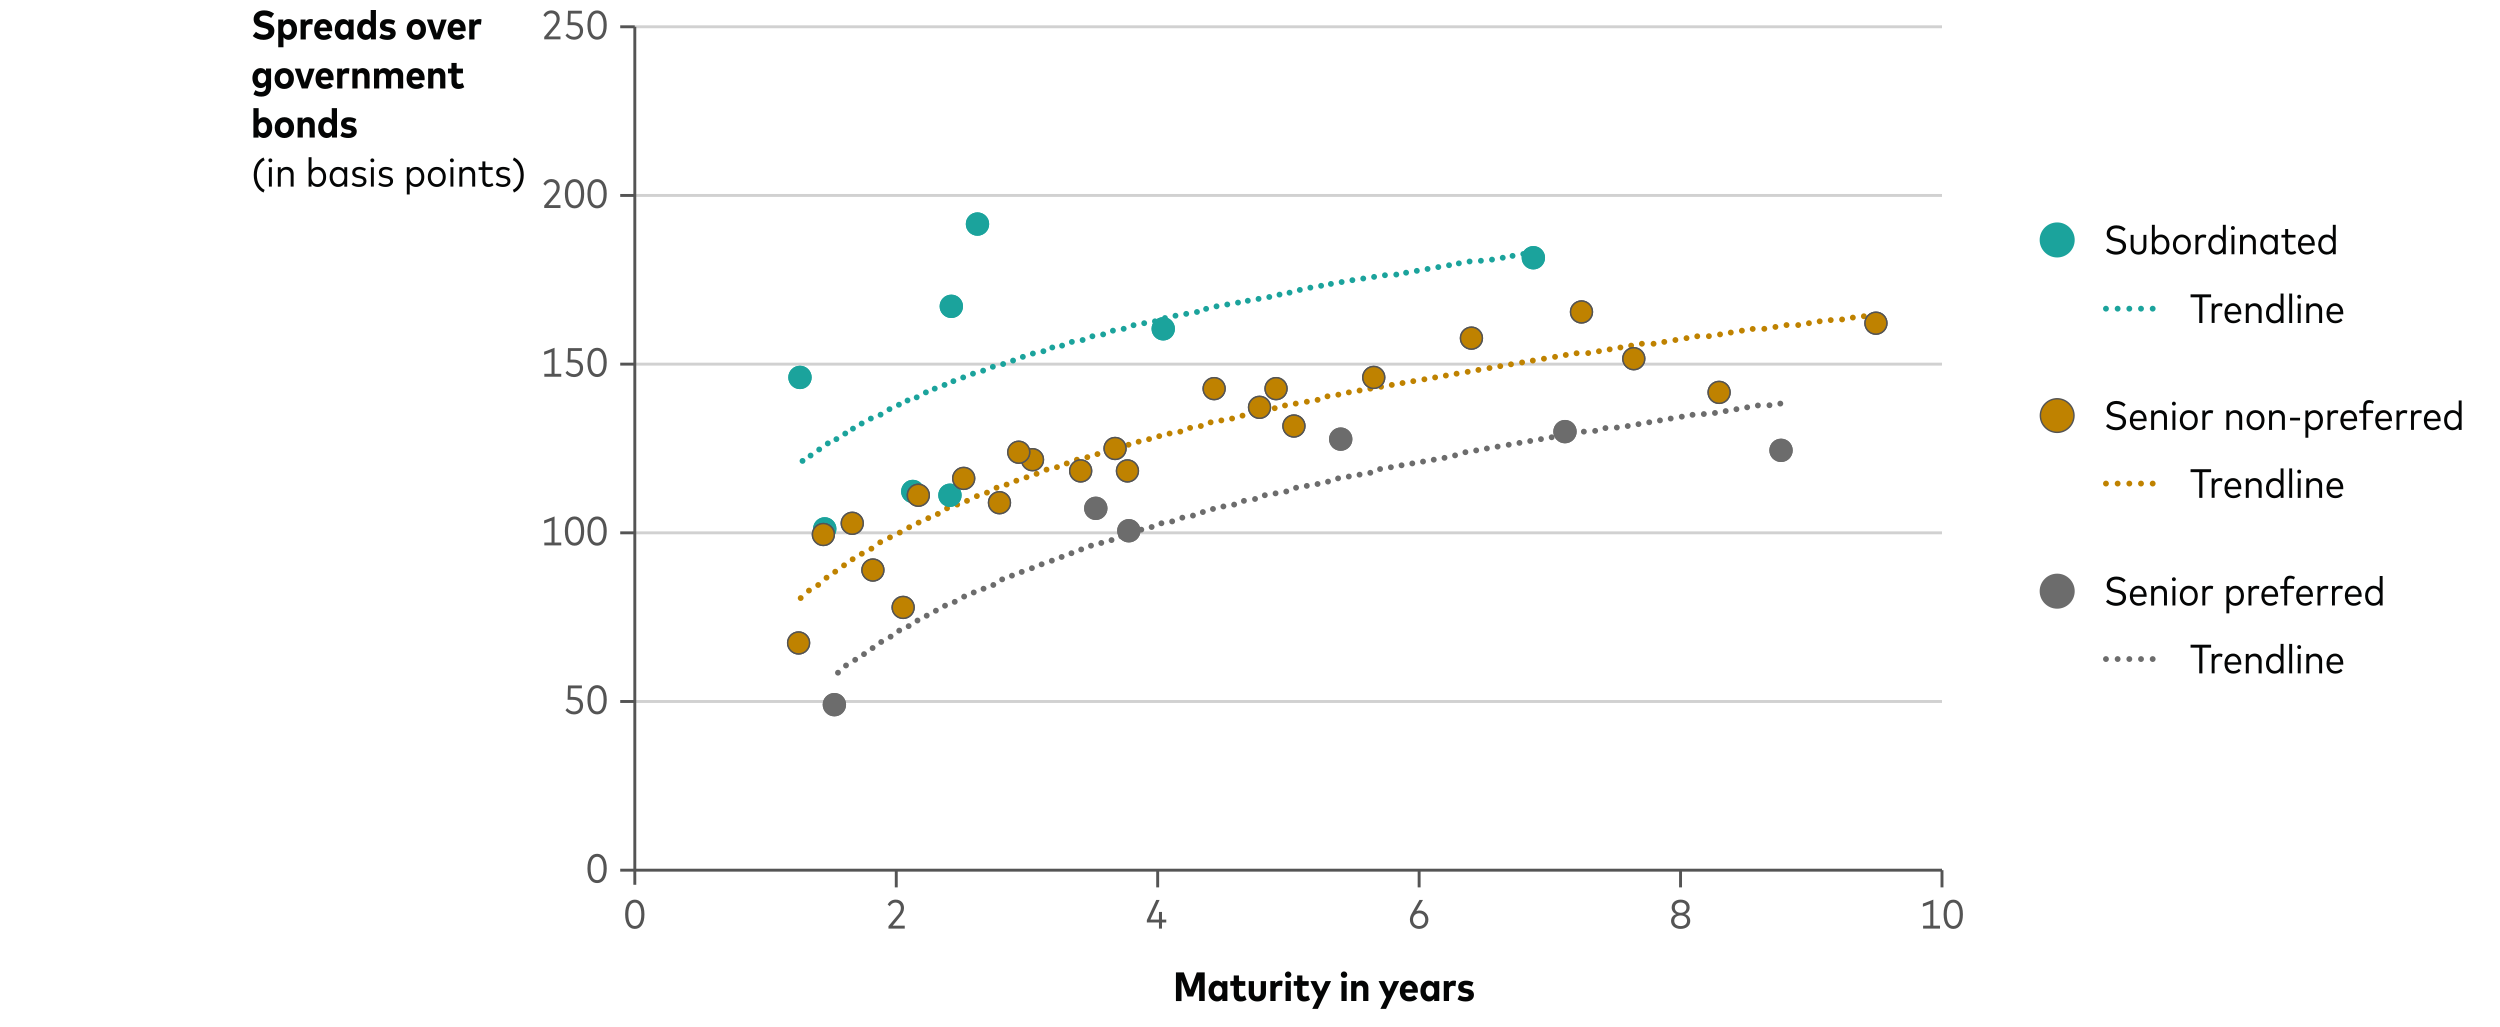 <?xml version="1.0" encoding="utf-8"?>
<!-- Generator: Adobe Illustrator 28.3.0, SVG Export Plug-In . SVG Version: 6.00 Build 0)  -->
<svg version="1.1" xmlns="http://www.w3.org/2000/svg" xmlns:xlink="http://www.w3.org/1999/xlink" x="0px" y="0px"
	 viewBox="0 0 856 351.71" style="enable-background:new 0 0 856 351.71;" xml:space="preserve">
<style type="text/css">
	.st0{fill:#FFFFFF;}
	.st1{fill:#C6007E;}
	.st2{fill:#040505;}
	.st3{fill:#11635F;}
	.st4{fill:#1BA39C;}
	.st5{fill:#BF8200;}
	.st6{fill:#0071DE;}
	.st7{fill:none;}
	.st8{fill:#0032A0;}
	.st9{fill:#6C6C6C;}
	.st10{fill:#660026;}
	.st11{fill:#C20029;}
	.st12{fill:#F6001E;}
	.st13{fill:#DEF5F0;}
	.st14{fill:#4C8A87;}
	.st15{fill:#B3B4B4;}
	.st16{fill:#FFD680;}
	.st17{fill:#57BE5B;}
	.st18{fill:#F84056;}
	.st19{fill:#8FD392;}
	.st20{fill:#1FA824;}
	.st21{fill:#FB808F;}
	.st22{fill:#80B8EF;}
	.st23{fill:#54BAB5;}
	.st24{fill:#8DD1CE;}
	.st25{fill:#C6E8E6;}
	.st26{fill:#E8F6F5;}
	.st27{fill:#88B1AF;}
	.st28{fill:#C3D8D7;}
	.st29{fill:#E7EFEF;}
	.st30{fill:#CFA140;}
	.st31{fill:#DFC180;}
	.st32{fill:#EFE0BF;}
	.st33{fill:#F9F3E6;}
	.st34{fill:#FFC340;}
	.st35{fill:#FFAD00;}
	.st36{fill:#FFEBBF;}
	.st37{fill:#FFF7E6;}
	.st38{fill:#4094E6;}
	.st39{fill:#BFDCF7;}
	.st40{fill:#E6F1FC;}
	.st41{fill:#4065B8;}
	.st42{fill:#8099D0;}
	.st43{fill:#BFCCE7;}
	.st44{fill:#E6EBF6;}
	.st45{fill:#8C405C;}
	.st46{fill:#B38093;}
	.st47{fill:#D9BFC9;}
	.st48{fill:#F0E6E9;}
	.st49{fill:#FDBFC7;}
	.st50{fill:#FEE6E9;}
	.st51{fill:#DD5D64;}
	.st52{fill:#D22730;}
	.st53{fill:#E99398;}
	.st54{fill:#F4C9CB;}
	.st55{fill:#FBE9EA;}
	.st56{fill:#C7E9C8;}
	.st57{fill:#E9F6E9;}
	.st58{fill:#232323;}
	.st59{fill:#3A3A3A;}
	.st60{fill:#545454;}
	.st61{fill:#979797;}
	.st62{fill:#D1D1D1;}
	.st63{fill:#EAEAEA;}
	.st64{fill:#F9F9F9;}
	.st65{opacity:0.1;fill:#C5007E;}
	.st66{fill:#C5007E;}
	.st67{fill:none;stroke:#D1D1D1;stroke-miterlimit:10;}
	
		.st68{fill:none;stroke:#BF8200;stroke-width:2;stroke-linecap:round;stroke-linejoin:round;stroke-miterlimit:10;stroke-dasharray:0,4;}
	.st69{fill:none;stroke:#6C6C6C;stroke-width:1.5;stroke-miterlimit:10;}
	.st70{fill:none;stroke:#6C6C6C;stroke-width:1.5;stroke-miterlimit:10;stroke-dasharray:1.7,1.7;}
	.st71{fill:none;stroke:#040505;}
	.st72{fill:none;stroke:#545454;}
	.st73{fill:none;stroke:#1BA39C;stroke-width:1.5;stroke-linecap:round;stroke-linejoin:round;stroke-miterlimit:10;}
	.st74{fill:none;stroke:#11635F;stroke-width:1.5;stroke-linecap:round;stroke-linejoin:round;stroke-miterlimit:10;}
	.st75{fill:none;stroke:#BF8200;stroke-width:1.5;stroke-linecap:round;stroke-linejoin:round;stroke-miterlimit:10;}
	.st76{fill:none;stroke:#6C6C6C;stroke-width:1.5;stroke-linecap:round;stroke-linejoin:round;stroke-miterlimit:10;}
	.st77{fill:none;stroke:#0071DE;stroke-width:1.5;stroke-linecap:round;stroke-linejoin:round;stroke-miterlimit:10;}
	.st78{fill:none;stroke:#0032A0;stroke-width:1.5;stroke-linecap:round;stroke-linejoin:round;stroke-miterlimit:10;}
	.st79{fill:none;stroke:#1BA39C;stroke-width:1.5;stroke-linecap:round;stroke-linejoin:round;}
	.st80{fill:none;stroke:#1BA39C;stroke-width:1.5;stroke-linecap:round;stroke-linejoin:round;stroke-dasharray:2.952,2.952;}
	.st81{fill:none;stroke:#11635F;stroke-width:1.5;stroke-linecap:round;stroke-linejoin:round;}
	.st82{fill:none;stroke:#11635F;stroke-width:1.5;stroke-linecap:round;stroke-linejoin:round;stroke-dasharray:2.952,2.952;}
	.st83{fill:none;stroke:#BF8200;stroke-width:1.5;stroke-linecap:round;stroke-linejoin:round;}
	.st84{fill:none;stroke:#BF8200;stroke-width:1.5;stroke-linecap:round;stroke-linejoin:round;stroke-dasharray:2.952,2.952;}
	.st85{fill:none;stroke:#6C6C6C;stroke-width:1.5;stroke-linecap:round;stroke-linejoin:round;}
	.st86{fill:none;stroke:#6C6C6C;stroke-width:1.5;stroke-linecap:round;stroke-linejoin:round;stroke-dasharray:2.952,2.952;}
	.st87{fill:none;stroke:#0071DE;stroke-width:1.5;stroke-linecap:round;stroke-linejoin:round;}
	.st88{fill:none;stroke:#0071DE;stroke-width:1.5;stroke-linecap:round;stroke-linejoin:round;stroke-dasharray:2.952,2.952;}
	.st89{fill:none;stroke:#0032A0;stroke-width:1.5;stroke-linecap:round;stroke-linejoin:round;}
	.st90{fill:none;stroke:#0032A0;stroke-width:1.5;stroke-linecap:round;stroke-linejoin:round;stroke-dasharray:2.952,2.952;}
	.st91{fill:none;stroke:#6C6C6C;stroke-width:1.5;stroke-linecap:round;stroke-linejoin:round;stroke-dasharray:0,5;}
	.st92{fill:none;stroke:#EAEAEA;stroke-miterlimit:10;}
	.st93{fill:none;stroke:#040505;stroke-width:0.5;stroke-miterlimit:10;}
	.st94{fill:none;stroke:#040505;stroke-width:0.5;}
	.st95{fill:none;stroke:#6C6C6C;stroke-width:1.5;stroke-miterlimit:10;stroke-dasharray:2.059,2.059;}
	.st96{fill:none;stroke:#1BA29B;stroke-width:1.5;stroke-linecap:round;stroke-linejoin:round;stroke-miterlimit:10;}
	
		.st97{fill:none;stroke:#6C6C6C;stroke-width:1.5;stroke-linecap:round;stroke-linejoin:round;stroke-miterlimit:10;stroke-dasharray:2,3;}
	.st98{fill:none;stroke:#545454;stroke-miterlimit:10;}
	
		.st99{fill:none;stroke:#1BA39C;stroke-width:2;stroke-linecap:round;stroke-linejoin:round;stroke-miterlimit:10;stroke-dasharray:0,4;}
	
		.st100{fill:none;stroke:#6C6C6C;stroke-width:2;stroke-linecap:round;stroke-linejoin:round;stroke-miterlimit:10;stroke-dasharray:0,4;}
	
		.st101{fill:none;stroke:#6C6C6C;stroke-width:1.5;stroke-linecap:round;stroke-linejoin:round;stroke-miterlimit:10;stroke-dasharray:3,3;}
	
		.st102{fill:none;stroke:#6C6C6C;stroke-width:1.5;stroke-linecap:round;stroke-linejoin:round;stroke-miterlimit:10;stroke-dasharray:0,5;}
	
		.st103{fill:none;stroke:#1BA39C;stroke-width:1.5;stroke-linecap:round;stroke-linejoin:round;stroke-miterlimit:10;stroke-dasharray:3,3;}
	
		.st104{fill:none;stroke:#BF8200;stroke-width:1.5;stroke-linecap:round;stroke-linejoin:round;stroke-miterlimit:10;stroke-dasharray:3,3;}
	.st105{fill:none;stroke:#BF8200;stroke-miterlimit:10;}
	.st106{fill:none;stroke:#BF8200;stroke-miterlimit:10;stroke-dasharray:1.95,1.95;}
	.st107{fill:none;stroke:#BF8200;stroke-miterlimit:10;stroke-dasharray:2.024,2.024;}
	.st108{fill:none;stroke:#BF8200;stroke-miterlimit:10;stroke-dasharray:1.8,1.8;}
	.st109{fill:none;stroke:#BF8200;stroke-miterlimit:10;stroke-dasharray:1.976,1.976;}
	.st110{fill:none;stroke:#BF8200;stroke-miterlimit:10;stroke-dasharray:1.892,1.892;}
	.st111{fill:none;stroke:#BF8200;stroke-miterlimit:10;stroke-dasharray:1.8,1.8;}
	.st112{fill:none;stroke:#545454;stroke-width:0.5;stroke-miterlimit:10;}
	.st113{fill:#FFD680;stroke:#FFFFFF;stroke-width:1.5;stroke-miterlimit:10;}
	.st114{fill:#CFA140;stroke:#FFFFFF;stroke-width:1.5;stroke-miterlimit:10;}
	.st115{fill:#BF8200;stroke:#FFFFFF;stroke-width:1.5;stroke-miterlimit:10;}
	.st116{fill:#6C6C6C;stroke:#FFFFFF;stroke-width:1.5;stroke-miterlimit:10;}
	.st117{fill:#11635F;stroke:#FFFFFF;stroke-width:1.5;stroke-miterlimit:10;}
	.st118{fill:#1BA39C;stroke:#FFFFFF;stroke-width:1.5;stroke-miterlimit:10;}
	.st119{fill:#FFAD00;stroke:#FFFFFF;stroke-width:1.5;stroke-miterlimit:10;}
	.st120{fill:none;stroke:#1BA39C;stroke-miterlimit:10;}
	.st121{fill:none;stroke:#FFFFFF;stroke-miterlimit:10;}
	.st122{fill:none;stroke:#6C6C6C;stroke-miterlimit:10;}
	.st123{fill:#F8E5F1;}
	.st124{fill-rule:evenodd;clip-rule:evenodd;fill:#BF8200;}
	.st125{fill-rule:evenodd;clip-rule:evenodd;fill:#1BA39C;}
	.st126{fill:none;stroke:#000000;stroke-width:0.5;stroke-miterlimit:10;}
	.st127{fill-rule:evenodd;clip-rule:evenodd;fill:#1BA39C;stroke:#FFFFFF;stroke-width:1.5;stroke-miterlimit:10;}
	.st128{fill-rule:evenodd;clip-rule:evenodd;fill:#11635F;stroke:#FFFFFF;stroke-width:1.5;stroke-miterlimit:10;}
	.st129{fill:none;stroke:#1BA39C;stroke-width:2;stroke-linecap:round;stroke-linejoin:round;}
	.st130{fill:none;stroke:#1BA39C;stroke-width:2;stroke-linecap:round;stroke-linejoin:round;stroke-dasharray:0,3.985;}
	.st131{fill:none;stroke:#D9D9D9;stroke-width:0.75;stroke-linejoin:round;stroke-miterlimit:10;}
	.st132{fill:none;stroke:#1BA39C;stroke-width:2;stroke-linecap:round;stroke-linejoin:round;stroke-dasharray:0,3.998;}
	.st133{fill:none;stroke:#1BA39C;stroke-width:2;stroke-linecap:round;stroke-linejoin:round;stroke-dasharray:0,4.033;}
</style>
<g id="Color_Palettes">
</g>
<g id="Grab_and_Go_Elements">
	<line class="st67" x1="217.38" y1="124.68" x2="664.94" y2="124.68"/>
	<line class="st67" x1="217.38" y1="182.44" x2="664.94" y2="182.44"/>
	<polyline class="st68" points="642.09,108.1 641.62,108.1 641.15,108.1 640.68,108.1 640.2,108.1 639.26,108.1 638.79,108.1 
		638.32,108.1 637.85,108.74 636.91,108.74 636.44,108.74 635.96,108.74 635.49,108.74 634.55,108.74 634.08,108.74 633.61,108.74 
		633.14,108.74 632.2,108.74 631.72,109.38 631.25,109.38 630.78,109.38 630.31,109.38 629.37,109.38 628.9,109.38 628.43,109.38 
		627.96,109.38 627.01,109.38 626.54,110.02 626.07,110.02 625.6,110.02 624.66,110.02 624.19,110.02 623.71,110.02 623.24,110.02 
		622.3,110.02 621.83,110.02 621.36,110.02 620.89,110.66 620.42,110.66 619.47,110.66 619,110.66 618.53,110.66 618.06,110.66 
		617.12,110.66 616.65,110.66 616.18,110.66 615.71,111.3 614.76,111.3 614.29,111.3 613.82,111.3 613.35,111.3 612.41,111.3 
		611.94,111.3 611.47,111.3 610.99,111.3 610.05,111.94 609.58,111.94 609.11,111.94 608.64,111.94 608.17,111.94 607.23,111.94 
		606.75,111.94 606.28,111.94 605.81,111.94 604.87,112.58 604.4,112.58 603.93,112.58 603.46,112.58 602.51,112.58 602.04,112.58 
		601.57,112.58 601.1,112.58 600.16,112.58 599.69,113.22 599.22,113.22 598.75,113.22 598.27,113.22 597.33,113.22 596.86,113.22 
		596.39,113.22 595.92,113.22 594.98,113.86 594.51,113.86 594.03,113.86 593.56,113.86 592.62,113.86 592.15,113.86 591.68,113.86 
		591.21,113.86 590.27,113.86 589.79,114.5 589.32,114.5 588.85,114.5 588.38,114.5 587.44,114.5 586.97,114.5 586.5,114.5 
		586.03,114.5 585.08,115.14 584.61,115.14 584.14,115.14 583.67,115.14 582.73,115.14 582.26,115.14 581.79,115.14 581.31,115.14 
		580.37,115.14 579.9,115.78 579.43,115.78 578.96,115.78 578.02,115.78 577.55,115.78 577.07,115.78 576.6,115.78 576.13,115.78 
		575.19,116.42 574.72,116.42 574.25,116.42 573.78,116.42 572.83,116.42 572.36,116.42 571.89,116.42 571.42,116.42 570.48,117.06 
		570.01,117.06 569.54,117.06 569.07,117.06 568.12,117.06 567.65,117.06 567.18,117.06 566.71,117.06 566.24,117.7 565.3,117.7 
		564.83,117.7 564.35,117.7 563.88,117.7 562.94,117.7 562.47,117.7 562,117.7 561.53,118.34 560.59,118.34 560.11,118.34 
		559.64,118.34 559.17,118.34 558.23,118.34 557.76,118.34 557.29,118.34 556.82,118.98 556.35,118.98 555.4,118.98 554.93,118.98 
		554.46,118.98 553.99,118.98 553.05,118.98 552.58,119.62 552.11,119.62 551.63,119.62 550.69,119.62 550.22,119.62 549.75,119.62 
		549.28,119.62 548.34,119.62 547.87,120.26 547.39,120.26 546.92,120.26 546.45,120.26 545.51,120.26 545.04,120.26 544.57,120.26 
		544.1,120.9 543.15,120.9 542.68,120.9 542.21,120.9 541.74,120.9 540.8,120.9 540.33,120.9 539.86,120.9 539.39,121.54 
		538.44,121.54 537.97,121.54 537.5,121.54 537.03,121.54 536.09,121.54 535.62,121.54 535.15,122.18 534.67,122.18 534.2,122.18 
		533.26,122.18 532.79,122.18 532.32,122.18 531.85,122.18 530.91,122.82 530.43,122.82 529.96,122.82 529.49,122.82 528.55,122.82 
		528.08,122.82 527.61,122.82 527.14,122.82 526.19,123.46 525.72,123.46 525.25,123.46 524.78,123.46 524.31,123.46 523.37,123.46 
		522.9,123.46 522.43,124.1 521.95,124.1 521.01,124.1 520.54,124.1 520.07,124.1 519.6,124.1 518.66,124.74 518.18,124.74 
		517.71,124.74 517.24,124.74 516.3,124.74 515.83,124.74 515.36,124.74 514.89,125.38 514.42,125.38 513.47,125.38 513,125.38 
		512.53,125.38 512.06,125.38 511.12,125.38 510.65,126.02 510.18,126.02 509.7,126.02 508.76,126.02 508.29,126.02 507.82,126.02 
		507.35,126.02 506.41,126.66 505.94,126.66 505.46,126.66 504.99,126.66 504.05,126.66 503.58,126.66 503.11,127.31 502.64,127.31 
		502.17,127.31 501.22,127.31 500.75,127.31 500.28,127.31 499.81,127.31 498.87,127.95 498.4,127.95 497.93,127.95 497.46,127.95 
		496.51,127.95 496.04,127.95 495.57,128.59 495.1,128.59 494.16,128.59 493.69,128.59 493.22,128.59 492.74,128.59 492.27,129.23 
		491.33,129.23 490.86,129.23 490.39,129.23 489.92,129.23 488.98,129.23 488.5,129.23 488.03,129.87 487.56,129.87 486.62,129.87 
		486.15,129.87 485.68,129.87 485.21,129.87 484.26,130.51 483.79,130.51 483.32,130.51 482.85,130.51 482.38,130.51 481.44,130.51 
		480.97,131.15 480.5,131.15 480.02,131.15 479.08,131.15 478.61,131.15 478.14,131.15 477.67,131.79 476.73,131.79 476.26,131.79 
		475.78,131.79 475.31,131.79 474.37,131.79 473.9,132.43 473.43,132.43 472.96,132.43 472.02,132.43 471.54,132.43 471.07,132.43 
		470.6,133.07 470.13,133.07 469.19,133.07 468.72,133.07 468.25,133.07 467.78,133.71 466.83,133.71 466.36,133.71 465.89,133.71 
		465.42,133.71 464.48,133.71 464.01,134.35 463.54,134.35 463.06,134.35 462.12,134.35 461.65,134.35 461.18,134.35 460.71,134.99 
		460.24,134.99 459.3,134.99 458.82,134.99 458.35,134.99 457.88,135.63 456.94,135.63 456.47,135.63 456,135.63 455.53,135.63 
		454.58,135.63 454.11,136.27 453.64,136.27 453.17,136.27 452.23,136.27 451.76,136.27 451.29,136.91 450.82,136.91 450.34,136.91 
		449.4,136.91 448.93,136.91 448.46,137.55 447.99,137.55 447.05,137.55 446.58,137.55 446.1,137.55 445.63,137.55 444.69,138.19 
		444.22,138.19 443.75,138.19 443.28,138.19 442.34,138.19 441.86,138.83 441.39,138.83 440.92,138.83 439.98,138.83 439.51,138.83 
		439.04,139.47 438.57,139.47 438.1,139.47 437.15,139.47 436.68,139.47 436.21,140.11 435.74,140.11 434.8,140.11 434.33,140.11 
		433.86,140.11 433.38,140.75 432.44,140.75 431.97,140.75 431.5,140.75 431.03,140.75 430.09,141.39 429.62,141.39 429.14,141.39 
		428.67,141.39 428.2,141.39 427.26,142.03 426.79,142.03 426.32,142.03 425.85,142.03 424.9,142.67 424.43,142.67 423.96,142.67 
		423.49,142.67 422.55,142.67 422.08,143.31 421.61,143.31 421.14,143.31 420.19,143.31 419.72,143.31 419.25,143.95 418.78,143.95 
		418.31,143.95 417.37,143.95 416.9,144.59 416.42,144.59 415.95,144.59 415.01,144.59 414.54,144.59 414.07,145.23 413.6,145.23 
		412.66,145.23 412.18,145.23 411.71,145.87 411.24,145.87 410.3,145.87 409.83,145.87 409.36,145.87 408.89,146.51 407.94,146.51 
		407.47,146.51 407,146.51 406.53,147.15 406.06,147.15 405.12,147.15 404.65,147.15 404.17,147.79 403.7,147.79 402.76,147.79 
		402.29,147.79 401.82,147.79 401.35,148.44 400.41,148.44 399.93,148.44 399.46,148.44 398.99,149.08 398.05,149.08 397.58,149.08 
		397.11,149.08 396.64,149.72 396.17,149.72 395.22,149.72 394.75,149.72 394.28,150.36 393.81,150.36 392.87,150.36 392.4,150.36 
		391.93,151 391.45,151 390.51,151 390.04,151 389.57,151.64 389.1,151.64 388.16,151.64 387.69,151.64 387.21,152.28 
		386.74,152.28 386.27,152.28 385.33,152.28 384.86,152.92 384.39,152.92 383.92,152.92 382.97,152.92 382.5,153.56 382.03,153.56 
		381.56,153.56 380.62,154.2 380.15,154.2 379.68,154.2 379.21,154.2 378.26,154.84 377.79,154.84 377.32,154.84 376.85,154.84 
		376.38,155.48 375.44,155.48 374.97,155.48 374.49,156.12 374.02,156.12 373.08,156.12 372.61,156.12 372.14,156.76 371.67,156.76 
		370.73,156.76 370.25,157.4 369.78,157.4 369.31,157.4 368.37,157.4 367.9,158.04 367.43,158.04 366.96,158.04 366.01,158.68 
		365.54,158.68 365.07,158.68 364.6,158.68 364.13,159.32 363.19,159.32 362.72,159.32 362.25,159.96 361.77,159.96 360.83,159.96 
		360.36,160.6 359.89,160.6 359.42,160.6 358.48,160.6 358.01,161.24 357.53,161.24 357.06,161.24 356.12,161.88 355.65,161.88 
		355.18,161.88 354.71,162.52 354.24,162.52 353.29,162.52 352.82,163.16 352.35,163.16 351.88,163.16 350.94,163.8 350.47,163.8 
		350,163.8 349.53,164.44 348.58,164.44 348.11,164.44 347.64,165.08 347.17,165.08 346.23,165.08 345.76,165.72 345.29,165.72 
		344.81,165.72 344.34,166.36 343.4,166.36 342.93,166.36 342.46,167 341.99,167 341.05,167 340.57,167.64 340.1,167.64 
		339.63,167.64 338.69,168.28 338.22,168.28 337.75,168.93 337.28,168.93 336.33,168.93 335.86,169.57 335.39,169.57 334.92,169.57 
		333.98,170.21 333.51,170.21 333.04,170.85 332.57,170.85 332.09,170.85 331.15,171.49 330.68,171.49 330.21,171.49 329.74,172.13 
		328.8,172.13 328.33,172.77 327.85,172.77 327.38,172.77 326.44,173.41 325.97,173.41 325.5,174.05 325.03,174.05 324.09,174.05 
		323.61,174.69 323.14,174.69 322.67,175.33 322.2,175.33 321.26,175.97 320.79,175.97 320.32,175.97 319.85,176.61 318.9,176.61 
		318.43,177.25 317.96,177.25 317.49,177.89 316.55,177.89 316.08,177.89 315.61,178.53 315.13,178.53 314.19,179.17 313.72,179.17 
		313.25,179.81 312.78,179.81 312.31,180.45 311.37,180.45 310.89,181.09 310.42,181.09 309.95,181.09 309.01,181.73 308.54,181.73 
		308.07,182.37 307.6,182.37 306.65,183.01 306.18,183.01 305.71,183.65 305.24,183.65 304.3,184.29 303.83,184.29 303.36,184.93 
		302.89,184.93 301.94,185.57 301.47,185.57 301,186.21 300.53,186.21 300.06,186.85 299.12,187.49 298.64,187.49 298.17,188.13 
		297.7,188.13 296.76,188.77 296.29,188.77 295.82,189.42 295.35,189.42 294.4,190.06 293.93,190.7 293.46,190.7 292.99,191.34 
		292.05,191.34 291.58,191.98 291.11,191.98 290.64,192.62 290.16,193.26 289.22,193.26 288.75,193.9 288.28,193.9 287.81,194.54 
		286.87,195.18 286.4,195.18 285.92,195.82 285.45,196.46 284.51,196.46 284.04,197.1 283.57,197.74 283.1,197.74 282.16,198.38 
		281.68,199.02 281.21,199.02 280.74,199.66 280.27,200.3 279.33,200.3 278.86,200.94 278.39,201.58 277.92,201.58 276.97,202.22 
		276.5,202.86 276.03,203.5 275.56,203.5 274.62,204.14 274.15,204.78 273.68,205.42 	"/>
	<line class="st67" x1="217.38" y1="9.17" x2="664.94" y2="9.17"/>
	<line class="st67" x1="217.38" y1="66.92" x2="664.94" y2="66.92"/>
	<line class="st67" x1="217.38" y1="240.19" x2="664.94" y2="240.19"/>
	<line class="st98" x1="217.38" y1="297.95" x2="664.94" y2="297.95"/>
	<g>
		<g>
			<circle class="st4" cx="273.91" cy="129.23" r="4"/>
		</g>
		<g>
			<circle class="st4" cx="273.91" cy="129.23" r="4"/>
		</g>
		<g>
			<circle class="st4" cx="525.02" cy="88.25" r="4"/>
		</g>
		<g>
			<circle class="st4" cx="525.02" cy="88.25" r="4"/>
		</g>
		<g>
			<circle class="st4" cx="325.73" cy="104.89" r="4"/>
		</g>
		<g>
			<circle class="st4" cx="325.73" cy="104.89" r="4"/>
		</g>
		<g>
			<circle class="st4" cx="398.29" cy="112.58" r="4"/>
		</g>
		<g>
			<circle class="st4" cx="398.29" cy="112.58" r="4"/>
		</g>
		<g>
			<circle class="st4" cx="334.69" cy="76.72" r="4"/>
		</g>
		<g>
			<circle class="st4" cx="334.69" cy="76.72" r="4"/>
		</g>
		<g>
			<circle class="st4" cx="282.39" cy="181.09" r="4"/>
		</g>
		<g>
			<circle class="st4" cx="282.39" cy="181.09" r="4"/>
		</g>
		<g>
			<circle class="st4" cx="312.54" cy="168.28" r="4"/>
		</g>
		<g>
			<circle class="st4" cx="312.54" cy="168.28" r="4"/>
		</g>
		<g>
			<circle class="st4" cx="325.26" cy="169.57" r="4"/>
		</g>
		<g>
			<circle class="st4" cx="325.26" cy="169.57" r="4"/>
		</g>
	</g>
	<g>
		<g>
			<circle class="st9" cx="459.06" cy="150.36" r="4"/>
		</g>
		<g>
			<circle class="st9" cx="459.06" cy="150.36" r="4"/>
		</g>
		<g>
			<circle class="st9" cx="375.2" cy="174.05" r="4"/>
		</g>
		<g>
			<circle class="st9" cx="375.2" cy="174.05" r="4"/>
		</g>
		<g>
			<circle class="st9" cx="609.82" cy="154.2" r="4"/>
		</g>
		<g>
			<circle class="st9" cx="609.82" cy="154.2" r="4"/>
		</g>
		<g>
			<circle class="st9" cx="535.85" cy="147.79" r="4"/>
		</g>
		<g>
			<circle class="st9" cx="535.85" cy="147.79" r="4"/>
		</g>
		<g>
			<circle class="st9" cx="285.69" cy="241.28" r="4"/>
		</g>
		<g>
			<circle class="st9" cx="285.69" cy="241.28" r="4"/>
		</g>
		<g>
			<circle class="st9" cx="386.51" cy="181.73" r="4"/>
		</g>
		<g>
			<circle class="st9" cx="386.51" cy="181.73" r="4"/>
		</g>
	</g>
	<polyline class="st99" points="525.25,86.33 524.78,86.97 524.31,86.97 523.84,86.97 523.37,86.97 522.9,86.97 522.43,86.97 
		521.95,86.97 521.48,86.97 521.01,86.97 520.54,87.61 520.07,87.61 519.6,87.61 519.13,87.61 518.66,87.61 518.18,87.61 
		517.71,87.61 517.24,87.61 516.77,87.61 516.3,87.61 515.83,87.61 515.83,88.25 515.36,88.25 514.89,88.25 514.42,88.25 
		513.94,88.25 513.47,88.25 513,88.25 512.53,88.25 512.06,88.25 511.59,88.25 511.12,88.89 510.65,88.89 510.18,88.89 509.7,88.89 
		509.23,88.89 508.76,88.89 508.29,88.89 507.82,88.89 507.35,88.89 506.88,89.53 506.41,89.53 505.94,89.53 505.46,89.53 
		504.99,89.53 504.52,89.53 504.05,89.53 503.58,89.53 503.11,89.53 502.64,90.17 502.17,90.17 501.7,90.17 501.22,90.17 
		500.75,90.17 500.28,90.17 499.81,90.17 499.34,90.17 498.87,90.17 498.4,90.17 498.4,90.81 497.93,90.81 497.46,90.81 
		496.98,90.81 496.51,90.81 496.04,90.81 495.57,90.81 495.1,90.81 494.63,90.81 494.16,91.45 493.69,91.45 493.22,91.45 
		492.74,91.45 492.27,91.45 491.8,91.45 491.33,91.45 490.86,91.45 490.39,91.45 489.92,92.09 489.45,92.09 488.98,92.09 
		488.5,92.09 488.03,92.09 487.56,92.09 487.09,92.09 486.62,92.09 486.15,92.09 485.68,92.73 485.21,92.73 484.74,92.73 
		484.26,92.73 483.79,92.73 483.32,92.73 482.85,92.73 482.38,92.73 481.91,93.37 481.44,93.37 480.97,93.37 480.5,93.37 
		480.02,93.37 479.55,93.37 479.08,93.37 478.61,93.37 478.14,93.37 478.14,94.01 477.67,94.01 477.2,94.01 476.73,94.01 
		476.26,94.01 475.78,94.01 475.78,94.01 475.31,94.01 474.84,94.01 474.37,94.01 473.9,94.65 473.43,94.65 472.96,94.65 
		472.49,94.65 472.02,94.65 471.54,94.65 471.07,94.65 470.6,94.65 470.13,95.29 469.66,95.29 469.19,95.29 468.72,95.29 
		468.25,95.29 467.78,95.29 467.3,95.29 466.83,95.29 466.36,95.93 465.89,95.93 465.42,95.93 464.95,95.93 464.48,95.93 
		464.01,95.93 463.54,95.93 463.06,95.93 462.59,96.57 462.12,96.57 461.65,96.57 461.18,96.57 460.71,96.57 460.24,96.57 
		459.77,96.57 459.3,96.57 458.82,97.21 458.35,97.21 457.88,97.21 457.41,97.21 456.94,97.21 456.47,97.21 456,97.21 455.53,97.21 
		455.53,97.85 455.06,97.85 454.58,97.85 454.11,97.85 453.64,97.85 453.17,97.85 452.7,97.85 452.23,97.85 451.76,98.49 
		451.29,98.49 450.82,98.49 450.34,98.49 449.87,98.49 449.4,98.49 448.93,98.49 448.46,98.49 447.99,99.13 447.52,99.13 
		447.05,99.13 446.58,99.13 446.1,99.13 445.63,99.13 445.16,99.13 444.69,99.77 444.22,99.77 443.75,99.77 443.28,99.77 
		442.81,99.77 442.34,99.77 441.86,99.77 441.39,100.41 440.92,100.41 440.45,100.41 439.98,100.41 439.51,100.41 439.04,100.41 
		438.57,100.41 438.1,100.41 438.1,101.05 437.62,101.05 437.15,101.05 436.68,101.05 436.21,101.05 435.74,101.05 435.27,101.05 
		434.8,101.69 434.33,101.69 433.86,101.69 433.38,101.69 432.91,101.69 432.44,101.69 431.97,101.69 431.5,102.33 431.03,102.33 
		430.56,102.33 430.09,102.33 429.62,102.33 429.14,102.33 428.67,102.33 428.2,102.97 427.73,102.97 427.26,102.97 426.79,102.97 
		426.32,102.97 425.85,102.97 425.38,102.97 425.38,103.61 424.9,103.61 424.43,103.61 423.96,103.61 423.49,103.61 423.02,103.61 
		422.55,103.61 422.08,104.25 421.61,104.25 421.14,104.25 420.66,104.25 420.19,104.25 419.72,104.25 419.25,104.25 418.78,104.89 
		418.31,104.89 417.84,104.89 417.37,104.89 416.9,104.89 416.42,104.89 415.95,105.53 415.48,105.53 415.01,105.53 414.54,105.53 
		414.07,105.53 413.6,105.53 413.13,105.53 412.66,106.17 412.18,106.17 411.71,106.17 411.24,106.17 410.77,106.17 410.3,106.17 
		410.3,106.82 409.83,106.82 409.36,106.82 408.89,106.82 408.41,106.82 407.94,106.82 407.47,106.82 407,107.46 406.53,107.46 
		406.06,107.46 405.59,107.46 405.12,107.46 404.65,107.46 404.17,108.1 403.7,108.1 403.23,108.1 402.76,108.1 402.29,108.1 
		401.82,108.1 401.35,108.74 400.88,108.74 400.41,108.74 399.93,108.74 399.46,108.74 398.99,108.74 398.52,109.38 398.05,109.38 
		397.58,109.38 397.11,109.38 396.64,109.38 396.17,109.38 395.69,110.02 395.22,110.02 394.75,110.02 394.28,110.02 393.81,110.02 
		393.34,110.66 392.87,110.66 392.4,110.66 391.93,110.66 391.45,110.66 390.98,110.66 390.51,111.3 390.04,111.3 389.57,111.3 
		389.1,111.3 388.63,111.3 388.16,111.3 387.69,111.94 387.21,111.94 386.74,111.94 386.27,111.94 385.8,111.94 385.33,112.58 
		384.86,112.58 384.39,112.58 383.92,112.58 383.45,112.58 382.97,113.22 382.5,113.22 382.03,113.22 381.56,113.22 381.09,113.22 
		380.62,113.22 380.15,113.86 379.68,113.86 379.21,113.86 378.73,113.86 378.26,113.86 377.79,114.5 377.32,114.5 376.85,114.5 
		376.38,114.5 375.91,114.5 375.44,115.14 374.97,115.14 374.97,115.14 374.49,115.14 374.02,115.14 373.55,115.14 373.08,115.78 
		372.61,115.78 372.14,115.78 371.67,115.78 371.2,115.78 370.73,116.42 370.25,116.42 369.78,116.42 369.31,116.42 368.84,117.06 
		368.37,117.06 367.9,117.06 367.43,117.06 366.96,117.06 366.49,117.7 366.01,117.7 365.54,117.7 365.07,117.7 364.6,117.7 
		364.13,118.34 363.66,118.34 363.19,118.34 362.72,118.34 362.25,118.34 362.25,118.98 361.77,118.98 361.3,118.98 360.83,118.98 
		360.36,118.98 359.89,118.98 359.89,119.62 359.42,119.62 358.95,119.62 358.48,119.62 358.01,119.62 357.53,120.26 357.06,120.26 
		356.59,120.26 356.12,120.26 355.65,120.26 355.18,120.9 354.71,120.9 354.24,120.9 353.77,120.9 353.29,121.54 352.82,121.54 
		352.35,121.54 351.88,121.54 351.41,122.18 350.94,122.18 350.47,122.18 350,122.18 349.53,122.82 349.05,122.82 348.58,122.82 
		348.11,122.82 347.64,122.82 347.17,123.46 346.7,123.46 346.23,123.46 345.76,123.46 345.29,124.1 344.81,124.1 344.34,124.1 
		343.87,124.1 343.4,124.74 342.93,124.74 342.46,124.74 341.99,125.38 341.52,125.38 341.05,125.38 340.57,125.38 340.1,125.38 
		339.63,126.02 339.16,126.02 338.69,126.02 338.22,126.02 337.75,126.66 337.28,126.66 336.81,126.66 336.33,127.31 335.86,127.31 
		335.39,127.31 334.92,127.31 334.45,127.95 333.98,127.95 333.51,127.95 333.04,127.95 332.57,128.59 332.09,128.59 331.62,128.59 
		331.15,128.59 330.68,129.23 330.21,129.23 329.74,129.23 329.27,129.87 328.8,129.87 328.33,129.87 327.85,129.87 327.38,130.51 
		326.91,130.51 326.44,130.51 325.97,131.15 325.5,131.15 325.03,131.15 324.56,131.15 324.56,131.79 324.09,131.79 323.61,131.79 
		323.14,131.79 322.67,132.43 322.2,132.43 321.73,132.43 321.26,133.07 320.79,133.07 320.32,133.07 319.85,133.07 319.85,133.71 
		319.37,133.71 318.9,133.71 318.43,133.71 317.96,134.35 317.49,134.35 317.02,134.35 316.55,134.99 316.08,134.99 315.61,134.99 
		315.13,134.99 314.66,135.63 314.19,135.63 313.72,136.27 313.25,136.27 312.78,136.27 312.31,136.27 312.31,136.91 311.84,136.91 
		311.37,136.91 310.89,136.91 310.42,137.55 309.95,137.55 309.48,137.55 309.48,138.19 309.01,138.19 308.54,138.19 308.07,138.19 
		307.6,138.83 307.13,138.83 306.65,139.47 306.18,139.47 305.71,139.47 305.24,140.11 304.77,140.11 304.3,140.11 303.83,140.75 
		303.36,140.75 302.89,140.75 302.41,141.39 301.94,141.39 301.47,142.03 301,142.03 300.53,142.03 300.06,142.67 299.59,142.67 
		299.12,142.67 298.64,143.31 298.17,143.31 297.7,143.31 297.23,143.95 296.76,143.95 296.29,144.59 295.82,144.59 295.35,144.59 
		294.88,145.23 294.4,145.23 293.93,145.87 293.46,145.87 292.99,146.51 292.52,146.51 292.05,146.51 292.05,147.15 291.58,147.15 
		291.11,147.15 290.64,147.79 290.16,147.79 289.69,147.79 289.69,148.44 289.22,148.44 288.75,148.44 288.28,149.08 287.81,149.08 
		287.34,149.72 286.87,149.72 286.4,150.36 285.92,150.36 285.45,150.36 284.98,151 284.51,151 284.51,151.64 284.04,151.64 
		283.57,151.64 283.1,152.28 282.63,152.28 282.16,152.92 281.68,152.92 281.21,153.56 280.74,153.56 280.27,154.2 279.8,154.2 
		279.33,154.84 278.86,154.84 278.39,155.48 277.92,155.48 277.44,156.12 276.97,156.12 276.97,156.76 276.5,156.76 276.03,156.76 
		275.56,157.4 275.09,157.4 274.62,158.04 274.15,158.68 	"/>
	<polyline class="st100" points="609.58,138.19 609.11,138.19 608.64,138.19 608.17,138.19 607.7,138.19 607.23,138.19 
		606.75,138.19 606.28,138.19 605.81,138.83 605.34,138.83 604.87,138.83 603.93,138.83 603.46,138.83 602.99,138.83 602.51,138.83 
		602.04,138.83 601.57,138.83 601.1,139.47 600.63,139.47 600.16,139.47 599.69,139.47 599.22,139.47 598.75,139.47 597.8,139.47 
		597.33,139.47 596.86,139.47 596.39,140.11 595.92,140.11 595.45,140.11 594.98,140.11 594.51,140.11 594.03,140.11 593.56,140.11 
		593.09,140.11 592.15,140.11 591.68,140.75 591.21,140.75 590.74,140.75 590.27,140.75 589.79,140.75 589.32,140.75 588.85,140.75 
		588.38,140.75 587.91,141.39 587.44,141.39 586.97,141.39 586.03,141.39 585.55,141.39 585.08,141.39 584.61,141.39 584.14,141.39 
		583.67,141.39 583.2,142.03 582.73,142.03 582.26,142.03 581.79,142.03 581.31,142.03 580.37,142.03 579.9,142.03 579.43,142.03 
		578.96,142.03 578.49,142.67 578.02,142.67 577.55,142.67 577.07,142.67 576.6,142.67 576.13,142.67 575.66,142.67 575.19,142.67 
		574.25,143.31 573.78,143.31 573.31,143.31 572.83,143.31 572.36,143.31 571.89,143.31 571.42,143.31 570.95,143.31 570.48,143.95 
		570.01,143.95 569.54,143.95 568.59,143.95 568.12,143.95 567.65,143.95 567.18,143.95 566.71,143.95 566.24,143.95 565.77,144.59 
		565.3,144.59 564.83,144.59 564.35,144.59 563.88,144.59 563.41,144.59 562.47,144.59 562,144.59 561.53,145.23 561.06,145.23 
		560.59,145.23 560.11,145.23 559.64,145.23 559.17,145.23 558.7,145.23 558.23,145.23 557.76,145.87 556.82,145.87 556.35,145.87 
		555.87,145.87 555.4,145.87 554.93,145.87 554.46,145.87 553.99,145.87 553.52,146.51 553.05,146.51 552.58,146.51 552.11,146.51 
		551.63,146.51 550.69,146.51 550.22,146.51 549.75,146.51 549.28,147.15 548.81,147.15 548.34,147.15 547.87,147.15 547.39,147.15 
		546.92,147.15 546.45,147.15 545.98,147.79 545.04,147.79 544.57,147.79 544.1,147.79 543.63,147.79 543.15,147.79 542.68,147.79 
		542.21,147.79 541.74,148.44 541.27,148.44 540.8,148.44 540.33,148.44 539.86,148.44 538.91,148.44 538.44,148.44 537.97,148.44 
		537.5,149.08 537.03,149.08 536.56,149.08 536.09,149.08 535.62,149.08 535.15,149.08 534.67,149.08 534.2,149.72 533.26,149.72 
		532.79,149.72 532.32,149.72 531.85,149.72 531.38,149.72 530.91,149.72 530.43,149.72 529.96,150.36 529.49,150.36 529.02,150.36 
		528.55,150.36 528.08,150.36 527.14,150.36 526.67,150.36 526.19,151 525.72,151 525.25,151 524.78,151 524.31,151 523.84,151 
		523.37,151 522.9,151.64 522.43,151.64 521.48,151.64 521.01,151.64 520.54,151.64 520.07,151.64 519.6,151.64 519.13,152.28 
		518.66,152.28 518.18,152.28 517.71,152.28 517.24,152.28 516.77,152.28 516.3,152.28 515.36,152.92 514.89,152.92 514.42,152.92 
		513.94,152.92 513.47,152.92 513,152.92 512.53,152.92 512.06,153.56 511.59,153.56 511.12,153.56 510.65,153.56 509.7,153.56 
		509.23,153.56 508.76,153.56 508.29,154.2 507.82,154.2 507.35,154.2 506.88,154.2 506.41,154.2 505.94,154.2 505.46,154.2 
		504.99,154.84 504.52,154.84 503.58,154.84 503.11,154.84 502.64,154.84 502.17,154.84 501.7,154.84 501.22,155.48 500.75,155.48 
		500.28,155.48 499.81,155.48 499.34,155.48 498.87,155.48 497.93,156.12 497.46,156.12 496.98,156.12 496.51,156.12 496.04,156.12 
		495.57,156.12 495.1,156.12 494.63,156.76 494.16,156.76 493.69,156.76 493.22,156.76 492.74,156.76 491.8,156.76 491.33,157.4 
		490.86,157.4 490.39,157.4 489.92,157.4 489.45,157.4 488.98,157.4 488.5,157.4 488.03,158.04 487.56,158.04 487.09,158.04 
		486.15,158.04 485.68,158.04 485.21,158.04 484.74,158.68 484.26,158.68 483.79,158.68 483.32,158.68 482.85,158.68 482.38,158.68 
		481.91,159.32 481.44,159.32 480.97,159.32 480.02,159.32 479.55,159.32 479.08,159.32 478.61,159.96 478.14,159.96 477.67,159.96 
		477.2,159.96 476.73,159.96 476.26,159.96 475.78,160.6 475.31,160.6 474.37,160.6 473.9,160.6 473.43,160.6 472.96,160.6 
		472.49,160.6 472.02,161.24 471.54,161.24 471.07,161.24 470.6,161.24 470.13,161.24 469.66,161.88 469.19,161.88 468.25,161.88 
		467.78,161.88 467.3,161.88 466.83,161.88 466.36,162.52 465.89,162.52 465.42,162.52 464.95,162.52 464.48,162.52 464.01,162.52 
		463.54,163.16 462.59,163.16 462.12,163.16 461.65,163.16 461.18,163.16 460.71,163.16 460.24,163.8 459.77,163.8 459.3,163.8 
		458.82,163.8 458.35,163.8 457.88,163.8 457.41,164.44 456.47,164.44 456,164.44 455.53,164.44 455.06,164.44 454.58,165.08 
		454.11,165.08 453.64,165.08 453.17,165.08 452.7,165.08 452.23,165.08 451.76,165.72 450.82,165.72 450.34,165.72 449.87,165.72 
		449.4,165.72 448.93,166.36 448.46,166.36 447.99,166.36 447.52,166.36 447.05,166.36 446.58,166.36 446.1,167 445.63,167 
		444.69,167 444.22,167 443.75,167 443.28,167.64 442.81,167.64 442.34,167.64 441.86,167.64 441.39,167.64 440.92,168.28 
		440.45,168.28 439.98,168.28 439.04,168.28 438.57,168.28 438.1,168.93 437.62,168.93 437.15,168.93 436.68,168.93 436.21,168.93 
		435.74,168.93 435.27,169.57 434.8,169.57 434.33,169.57 433.86,169.57 432.91,169.57 432.44,170.21 431.97,170.21 431.5,170.21 
		431.03,170.21 430.56,170.21 430.09,170.85 429.62,170.85 429.14,170.85 428.67,170.85 428.2,170.85 427.26,171.49 426.79,171.49 
		426.32,171.49 425.85,171.49 425.38,171.49 424.9,172.13 424.43,172.13 423.96,172.13 423.49,172.13 423.02,172.77 422.55,172.77 
		422.08,172.77 421.14,172.77 420.66,172.77 420.19,173.41 419.72,173.41 419.25,173.41 418.78,173.41 418.31,173.41 417.84,174.05 
		417.37,174.05 416.9,174.05 416.42,174.05 415.48,174.05 415.01,174.69 414.54,174.69 414.07,174.69 413.6,174.69 413.13,175.33 
		412.66,175.33 412.18,175.33 411.71,175.33 411.24,175.33 410.77,175.97 410.3,175.97 409.36,175.97 408.89,175.97 408.41,176.61 
		407.94,176.61 407.47,176.61 407,176.61 406.53,176.61 406.06,177.25 405.59,177.25 405.12,177.25 404.65,177.25 403.7,177.89 
		403.23,177.89 402.76,177.89 402.29,177.89 401.82,177.89 401.35,178.53 400.88,178.53 400.41,178.53 399.93,178.53 399.46,179.17 
		398.99,179.17 398.52,179.17 397.58,179.17 397.11,179.81 396.64,179.81 396.17,179.81 395.69,179.81 395.22,180.45 394.75,180.45 
		394.28,180.45 393.81,180.45 393.34,180.45 392.87,181.09 391.93,181.09 391.45,181.09 390.98,181.09 390.51,181.73 390.04,181.73 
		389.57,181.73 389.1,181.73 388.63,182.37 388.16,182.37 387.69,182.37 387.21,182.37 386.74,183.01 385.8,183.01 385.33,183.01 
		384.86,183.01 384.39,183.65 383.92,183.65 383.45,183.65 382.97,183.65 382.5,184.29 382.03,184.29 381.56,184.29 381.09,184.93 
		380.15,184.93 379.68,184.93 379.21,184.93 378.73,185.57 378.26,185.57 377.79,185.57 377.32,185.57 376.85,186.21 376.38,186.21 
		375.91,186.21 375.44,186.21 374.97,186.85 374.02,186.85 373.55,186.85 373.08,187.49 372.61,187.49 372.14,187.49 371.67,187.49 
		371.2,188.13 370.73,188.13 370.25,188.13 369.78,188.13 369.31,188.77 368.37,188.77 367.9,188.77 367.43,189.42 366.96,189.42 
		366.49,189.42 366.01,189.42 365.54,190.06 365.07,190.06 364.6,190.06 364.13,190.7 363.66,190.7 363.19,190.7 362.25,190.7 
		361.77,191.34 361.3,191.34 360.83,191.34 360.36,191.98 359.89,191.98 359.42,191.98 358.95,192.62 358.48,192.62 358.01,192.62 
		357.53,192.62 356.59,193.26 356.12,193.26 355.65,193.26 355.18,193.9 354.71,193.9 354.24,193.9 353.77,194.54 353.29,194.54 
		352.82,194.54 352.35,195.18 351.88,195.18 351.41,195.18 350.47,195.82 350,195.82 349.53,195.82 349.05,195.82 348.58,196.46 
		348.11,196.46 347.64,196.46 347.17,197.1 346.7,197.1 346.23,197.1 345.76,197.74 344.81,197.74 344.34,197.74 343.87,198.38 
		343.4,198.38 342.93,198.38 342.46,199.02 341.99,199.02 341.52,199.02 341.05,199.66 340.57,199.66 340.1,200.3 339.63,200.3 
		338.69,200.3 338.22,200.94 337.75,200.94 337.28,200.94 336.81,201.58 336.33,201.58 335.86,201.58 335.39,202.22 334.92,202.22 
		334.45,202.22 333.98,202.86 333.04,202.86 332.57,203.5 332.09,203.5 331.62,203.5 331.15,204.14 330.68,204.14 330.21,204.14 
		329.74,204.78 329.27,204.78 328.8,205.42 328.33,205.42 327.85,205.42 326.91,206.06 326.44,206.06 325.97,206.06 325.5,206.7 
		325.03,206.7 324.56,207.34 324.09,207.34 323.61,207.34 323.14,207.98 322.67,207.98 322.2,208.62 321.26,208.62 320.79,208.62 
		320.32,209.26 319.85,209.26 319.37,209.91 318.9,209.91 318.43,210.55 317.96,210.55 317.49,210.55 317.02,211.19 316.55,211.19 
		316.08,211.83 315.13,211.83 314.66,212.47 314.19,212.47 313.72,212.47 313.25,213.11 312.78,213.11 312.31,213.75 311.84,213.75 
		311.37,214.39 310.89,214.39 310.42,215.03 309.48,215.03 309.01,215.67 308.54,215.67 308.07,215.67 307.6,216.31 307.13,216.31 
		306.65,216.95 306.18,216.95 305.71,217.59 305.24,217.59 304.77,218.23 304.3,218.23 303.36,218.87 302.89,218.87 302.41,219.51 
		301.94,219.51 301.47,220.15 301,220.15 300.53,220.79 300.06,220.79 299.59,221.43 299.12,221.43 298.64,222.07 297.7,222.07 
		297.23,222.71 296.76,222.71 296.29,223.35 295.82,223.99 295.35,223.99 294.88,224.63 294.4,224.63 293.93,225.27 293.46,225.27 
		292.99,225.91 292.52,225.91 291.58,226.55 291.11,227.19 290.64,227.19 290.16,227.83 289.69,227.83 289.22,228.47 288.75,229.11 
		288.28,229.11 287.81,229.75 287.34,229.75 286.87,230.4 285.92,231.04 285.45,231.04 	"/>
	<g>
		<g>
			<circle class="st5" cx="281.92" cy="183.01" r="3.75"/>
			<path class="st60" d="M281.92,179.51c1.93,0,3.5,1.57,3.5,3.5s-1.57,3.5-3.5,3.5s-3.5-1.57-3.5-3.5S279.99,179.51,281.92,179.51
				 M281.92,179.01c-2.21,0-4,1.79-4,4c0,2.21,1.79,4,4,4c2.21,0,4-1.79,4-4C285.92,180.8,284.13,179.01,281.92,179.01
				L281.92,179.01z"/>
		</g>
		<g>
			<circle class="st5" cx="281.92" cy="183.01" r="3.75"/>
			<path class="st60" d="M281.92,179.51c1.93,0,3.5,1.57,3.5,3.5s-1.57,3.5-3.5,3.5s-3.5-1.57-3.5-3.5S279.99,179.51,281.92,179.51
				 M281.92,179.01c-2.21,0-4,1.79-4,4c0,2.21,1.79,4,4,4c2.21,0,4-1.79,4-4C285.92,180.8,284.13,179.01,281.92,179.01
				L281.92,179.01z"/>
		</g>
		<g>
			<circle class="st5" cx="431.26" cy="139.47" r="3.75"/>
			<path class="st60" d="M431.26,135.97c1.93,0,3.5,1.57,3.5,3.5s-1.57,3.5-3.5,3.5s-3.5-1.57-3.5-3.5S429.33,135.97,431.26,135.97
				 M431.26,135.47c-2.21,0-4,1.79-4,4c0,2.21,1.79,4,4,4s4-1.79,4-4C435.26,137.26,433.47,135.47,431.26,135.47L431.26,135.47z"/>
		</g>
		<g>
			<circle class="st5" cx="431.26" cy="139.47" r="3.75"/>
			<path class="st60" d="M431.26,135.97c1.93,0,3.5,1.57,3.5,3.5s-1.57,3.5-3.5,3.5s-3.5-1.57-3.5-3.5S429.33,135.97,431.26,135.97
				 M431.26,135.47c-2.21,0-4,1.79-4,4c0,2.21,1.79,4,4,4s4-1.79,4-4C435.26,137.26,433.47,135.47,431.26,135.47L431.26,135.47z"/>
		</g>
		<g>
			<circle class="st5" cx="309.25" cy="207.98" r="3.75"/>
			<path class="st60" d="M309.24,204.48c1.93,0,3.5,1.57,3.5,3.5s-1.57,3.5-3.5,3.5s-3.5-1.57-3.5-3.5S307.31,204.48,309.24,204.48
				 M309.24,203.98c-2.21,0-4,1.79-4,4c0,2.21,1.79,4,4,4c2.21,0,4-1.79,4-4C313.24,205.78,311.45,203.98,309.24,203.98
				L309.24,203.98z"/>
		</g>
		<g>
			<circle class="st5" cx="309.25" cy="207.98" r="3.75"/>
			<path class="st60" d="M309.24,204.48c1.93,0,3.5,1.57,3.5,3.5s-1.57,3.5-3.5,3.5s-3.5-1.57-3.5-3.5S307.31,204.48,309.24,204.48
				 M309.24,203.98c-2.21,0-4,1.79-4,4c0,2.21,1.79,4,4,4c2.21,0,4-1.79,4-4C313.24,205.78,311.45,203.98,309.24,203.98
				L309.24,203.98z"/>
		</g>
		<g>
			<circle class="st5" cx="329.97" cy="163.8" r="3.75"/>
			<path class="st60" d="M329.97,160.3c1.93,0,3.5,1.57,3.5,3.5s-1.57,3.5-3.5,3.5s-3.5-1.57-3.5-3.5S328.04,160.3,329.97,160.3
				 M329.97,159.8c-2.21,0-4,1.79-4,4s1.79,4,4,4s4-1.79,4-4S332.18,159.8,329.97,159.8L329.97,159.8z"/>
		</g>
		<g>
			<circle class="st5" cx="329.97" cy="163.8" r="3.75"/>
			<path class="st60" d="M329.97,160.3c1.93,0,3.5,1.57,3.5,3.5s-1.57,3.5-3.5,3.5s-3.5-1.57-3.5-3.5S328.04,160.3,329.97,160.3
				 M329.97,159.8c-2.21,0-4,1.79-4,4s1.79,4,4,4s4-1.79,4-4S332.18,159.8,329.97,159.8L329.97,159.8z"/>
		</g>
		<g>
			<circle class="st5" cx="381.8" cy="153.56" r="3.75"/>
			<path class="st60" d="M381.8,150.06c1.93,0,3.5,1.57,3.5,3.5s-1.57,3.5-3.5,3.5s-3.5-1.57-3.5-3.5S379.87,150.06,381.8,150.06
				 M381.8,149.56c-2.21,0-4,1.79-4,4c0,2.21,1.79,4,4,4s4-1.79,4-4C385.8,151.35,384.01,149.56,381.8,149.56L381.8,149.56z"/>
		</g>
		<g>
			<circle class="st5" cx="381.8" cy="153.56" r="3.75"/>
			<path class="st60" d="M381.8,150.06c1.93,0,3.5,1.57,3.5,3.5s-1.57,3.5-3.5,3.5s-3.5-1.57-3.5-3.5S379.87,150.06,381.8,150.06
				 M381.8,149.56c-2.21,0-4,1.79-4,4c0,2.21,1.79,4,4,4s4-1.79,4-4C385.8,151.35,384.01,149.56,381.8,149.56L381.8,149.56z"/>
		</g>
		<g>
			<circle class="st5" cx="353.53" cy="157.4" r="3.75"/>
			<path class="st60" d="M353.53,153.9c1.93,0,3.5,1.57,3.5,3.5s-1.57,3.5-3.5,3.5s-3.5-1.57-3.5-3.5S351.6,153.9,353.53,153.9
				 M353.53,153.4c-2.21,0-4,1.79-4,4c0,2.21,1.79,4,4,4s4-1.79,4-4C357.53,155.19,355.74,153.4,353.53,153.4L353.53,153.4z"/>
		</g>
		<g>
			<circle class="st5" cx="353.53" cy="157.4" r="3.75"/>
			<path class="st60" d="M353.53,153.9c1.93,0,3.5,1.57,3.5,3.5s-1.57,3.5-3.5,3.5s-3.5-1.57-3.5-3.5S351.6,153.9,353.53,153.9
				 M353.53,153.4c-2.21,0-4,1.79-4,4c0,2.21,1.79,4,4,4s4-1.79,4-4C357.53,155.19,355.74,153.4,353.53,153.4L353.53,153.4z"/>
		</g>
		<g>
			<circle class="st5" cx="314.43" cy="169.57" r="3.75"/>
			<path class="st60" d="M314.43,166.07c1.93,0,3.5,1.57,3.5,3.5s-1.57,3.5-3.5,3.5s-3.5-1.57-3.5-3.5S312.5,166.07,314.43,166.07
				 M314.43,165.57c-2.21,0-4,1.79-4,4c0,2.21,1.79,4,4,4c2.21,0,4-1.79,4-4C318.43,167.36,316.64,165.57,314.43,165.57
				L314.43,165.57z"/>
		</g>
		<g>
			<circle class="st5" cx="314.43" cy="169.57" r="3.75"/>
			<path class="st60" d="M314.43,166.07c1.93,0,3.5,1.57,3.5,3.5s-1.57,3.5-3.5,3.5s-3.5-1.57-3.5-3.5S312.5,166.07,314.43,166.07
				 M314.43,165.57c-2.21,0-4,1.79-4,4c0,2.21,1.79,4,4,4c2.21,0,4-1.79,4-4C318.43,167.36,316.64,165.57,314.43,165.57
				L314.43,165.57z"/>
		</g>
		<g>
			<circle class="st5" cx="588.62" cy="134.35" r="3.75"/>
			<path class="st60" d="M588.62,130.85c1.93,0,3.5,1.57,3.5,3.5s-1.57,3.5-3.5,3.5s-3.5-1.57-3.5-3.5S586.69,130.85,588.62,130.85
				 M588.62,130.35c-2.21,0-4,1.79-4,4s1.79,4,4,4c2.21,0,4-1.79,4-4S590.83,130.35,588.62,130.35L588.62,130.35z"/>
		</g>
		<g>
			<circle class="st5" cx="588.62" cy="134.35" r="3.75"/>
			<path class="st60" d="M588.62,130.85c1.93,0,3.5,1.57,3.5,3.5s-1.57,3.5-3.5,3.5s-3.5-1.57-3.5-3.5S586.69,130.85,588.62,130.85
				 M588.62,130.35c-2.21,0-4,1.79-4,4s1.79,4,4,4c2.21,0,4-1.79,4-4S590.83,130.35,588.62,130.35L588.62,130.35z"/>
		</g>
		<g>
			<circle class="st5" cx="415.72" cy="133.07" r="3.75"/>
			<path class="st60" d="M415.72,129.57c1.93,0,3.5,1.57,3.5,3.5s-1.57,3.5-3.5,3.5s-3.5-1.57-3.5-3.5S413.79,129.57,415.72,129.57
				 M415.72,129.07c-2.21,0-4,1.79-4,4c0,2.21,1.79,4,4,4c2.21,0,4-1.79,4-4C419.72,130.86,417.93,129.07,415.72,129.07
				L415.72,129.07z"/>
		</g>
		<g>
			<circle class="st5" cx="415.72" cy="133.07" r="3.75"/>
			<path class="st60" d="M415.72,129.57c1.93,0,3.5,1.57,3.5,3.5s-1.57,3.5-3.5,3.5s-3.5-1.57-3.5-3.5S413.79,129.57,415.72,129.57
				 M415.72,129.07c-2.21,0-4,1.79-4,4c0,2.21,1.79,4,4,4c2.21,0,4-1.79,4-4C419.72,130.86,417.93,129.07,415.72,129.07
				L415.72,129.07z"/>
		</g>
		<g>
			<circle class="st5" cx="291.81" cy="179.17" r="3.75"/>
			<path class="st60" d="M291.81,175.67c1.93,0,3.5,1.57,3.5,3.5s-1.57,3.5-3.5,3.5s-3.5-1.57-3.5-3.5S289.88,175.67,291.81,175.67
				 M291.81,175.17c-2.21,0-4,1.79-4,4c0,2.21,1.79,4,4,4s4-1.79,4-4C295.81,176.96,294.02,175.17,291.81,175.17L291.81,175.17z"/>
		</g>
		<g>
			<circle class="st5" cx="291.81" cy="179.17" r="3.75"/>
			<path class="st60" d="M291.81,175.67c1.93,0,3.5,1.57,3.5,3.5s-1.57,3.5-3.5,3.5s-3.5-1.57-3.5-3.5S289.88,175.67,291.81,175.67
				 M291.81,175.17c-2.21,0-4,1.79-4,4c0,2.21,1.79,4,4,4s4-1.79,4-4C295.81,176.96,294.02,175.17,291.81,175.17L291.81,175.17z"/>
		</g>
		<g>
			<circle class="st5" cx="342.22" cy="172.13" r="3.75"/>
			<path class="st60" d="M342.22,168.63c1.93,0,3.5,1.57,3.5,3.5s-1.57,3.5-3.5,3.5s-3.5-1.57-3.5-3.5S340.29,168.63,342.22,168.63
				 M342.22,168.13c-2.21,0-4,1.79-4,4c0,2.21,1.79,4,4,4s4-1.79,4-4C346.22,169.92,344.43,168.13,342.22,168.13L342.22,168.13z"/>
		</g>
		<g>
			<circle class="st5" cx="342.22" cy="172.13" r="3.75"/>
			<path class="st60" d="M342.22,168.63c1.93,0,3.5,1.57,3.5,3.5s-1.57,3.5-3.5,3.5s-3.5-1.57-3.5-3.5S340.29,168.63,342.22,168.63
				 M342.22,168.13c-2.21,0-4,1.79-4,4c0,2.21,1.79,4,4,4s4-1.79,4-4C346.22,169.92,344.43,168.13,342.22,168.13L342.22,168.13z"/>
		</g>
		<g>
			<circle class="st5" cx="436.92" cy="133.07" r="3.75"/>
			<path class="st60" d="M436.92,129.57c1.93,0,3.5,1.57,3.5,3.5s-1.57,3.5-3.5,3.5s-3.5-1.57-3.5-3.5S434.99,129.57,436.92,129.57
				 M436.92,129.07c-2.21,0-4,1.79-4,4c0,2.21,1.79,4,4,4s4-1.79,4-4C440.92,130.86,439.13,129.07,436.92,129.07L436.92,129.07z"/>
		</g>
		<g>
			<circle class="st5" cx="436.92" cy="133.07" r="3.75"/>
			<path class="st60" d="M436.92,129.57c1.93,0,3.5,1.57,3.5,3.5s-1.57,3.5-3.5,3.5s-3.5-1.57-3.5-3.5S434.99,129.57,436.92,129.57
				 M436.92,129.07c-2.21,0-4,1.79-4,4c0,2.21,1.79,4,4,4s4-1.79,4-4C440.92,130.86,439.13,129.07,436.92,129.07L436.92,129.07z"/>
		</g>
		<g>
			<circle class="st5" cx="559.41" cy="122.82" r="3.75"/>
			<path class="st60" d="M559.41,119.32c1.93,0,3.5,1.57,3.5,3.5s-1.57,3.5-3.5,3.5s-3.5-1.57-3.5-3.5S557.48,119.32,559.41,119.32
				 M559.41,118.82c-2.21,0-4,1.79-4,4c0,2.21,1.79,4,4,4s4-1.79,4-4C563.41,120.61,561.62,118.82,559.41,118.82L559.41,118.82z"/>
		</g>
		<g>
			<circle class="st5" cx="559.41" cy="122.82" r="3.75"/>
			<path class="st60" d="M559.41,119.32c1.93,0,3.5,1.57,3.5,3.5s-1.57,3.5-3.5,3.5s-3.5-1.57-3.5-3.5S557.48,119.32,559.41,119.32
				 M559.41,118.82c-2.21,0-4,1.79-4,4c0,2.21,1.79,4,4,4s4-1.79,4-4C563.41,120.61,561.62,118.82,559.41,118.82L559.41,118.82z"/>
		</g>
		<g>
			<circle class="st5" cx="348.82" cy="154.84" r="3.75"/>
			<path class="st60" d="M348.82,151.34c1.93,0,3.5,1.57,3.5,3.5s-1.57,3.5-3.5,3.5s-3.5-1.57-3.5-3.5S346.89,151.34,348.82,151.34
				 M348.82,150.84c-2.21,0-4,1.79-4,4s1.79,4,4,4c2.21,0,4-1.79,4-4S351.03,150.84,348.82,150.84L348.82,150.84z"/>
		</g>
		<g>
			<circle class="st5" cx="348.82" cy="154.84" r="3.75"/>
			<path class="st60" d="M348.82,151.34c1.93,0,3.5,1.57,3.5,3.5s-1.57,3.5-3.5,3.5s-3.5-1.57-3.5-3.5S346.89,151.34,348.82,151.34
				 M348.82,150.84c-2.21,0-4,1.79-4,4s1.79,4,4,4c2.21,0,4-1.79,4-4S351.03,150.84,348.82,150.84L348.82,150.84z"/>
		</g>
		<g>
			<circle class="st5" cx="443.04" cy="145.87" r="3.75"/>
			<path class="st60" d="M443.04,142.37c1.93,0,3.5,1.57,3.5,3.5s-1.57,3.5-3.5,3.5s-3.5-1.57-3.5-3.5S441.11,142.37,443.04,142.37
				 M443.04,141.87c-2.21,0-4,1.79-4,4s1.79,4,4,4c2.21,0,4-1.79,4-4S445.25,141.87,443.04,141.87L443.04,141.87z"/>
		</g>
		<g>
			<circle class="st5" cx="443.04" cy="145.87" r="3.75"/>
			<path class="st60" d="M443.04,142.37c1.93,0,3.5,1.57,3.5,3.5s-1.57,3.5-3.5,3.5s-3.5-1.57-3.5-3.5S441.11,142.37,443.04,142.37
				 M443.04,141.87c-2.21,0-4,1.79-4,4s1.79,4,4,4c2.21,0,4-1.79,4-4S445.25,141.87,443.04,141.87L443.04,141.87z"/>
		</g>
		<g>
			<circle class="st5" cx="370.02" cy="161.24" r="3.75"/>
			<path class="st60" d="M370.02,157.74c1.93,0,3.5,1.57,3.5,3.5s-1.57,3.5-3.5,3.5s-3.5-1.57-3.5-3.5S368.09,157.74,370.02,157.74
				 M370.02,157.24c-2.21,0-4,1.79-4,4c0,2.21,1.79,4,4,4c2.21,0,4-1.79,4-4C374.02,159.03,372.23,157.24,370.02,157.24
				L370.02,157.24z"/>
		</g>
		<g>
			<circle class="st5" cx="370.02" cy="161.24" r="3.75"/>
			<path class="st60" d="M370.02,157.74c1.93,0,3.5,1.57,3.5,3.5s-1.57,3.5-3.5,3.5s-3.5-1.57-3.5-3.5S368.09,157.74,370.02,157.74
				 M370.02,157.24c-2.21,0-4,1.79-4,4c0,2.21,1.79,4,4,4c2.21,0,4-1.79,4-4C374.02,159.03,372.23,157.24,370.02,157.24
				L370.02,157.24z"/>
		</g>
		<g>
			<circle class="st5" cx="470.37" cy="129.23" r="3.75"/>
			<path class="st60" d="M470.37,125.73c1.93,0,3.5,1.57,3.5,3.5c0,1.93-1.57,3.5-3.5,3.5s-3.5-1.57-3.5-3.5
				C466.87,127.3,468.44,125.73,470.37,125.73 M470.37,125.23c-2.21,0-4,1.79-4,4c0,2.21,1.79,4,4,4c2.21,0,4-1.79,4-4
				C474.37,127.02,472.58,125.23,470.37,125.23L470.37,125.23z"/>
		</g>
		<g>
			<circle class="st5" cx="470.37" cy="129.23" r="3.75"/>
			<path class="st60" d="M470.37,125.73c1.93,0,3.5,1.57,3.5,3.5c0,1.93-1.57,3.5-3.5,3.5s-3.5-1.57-3.5-3.5
				C466.87,127.3,468.44,125.73,470.37,125.73 M470.37,125.23c-2.21,0-4,1.79-4,4c0,2.21,1.79,4,4,4c2.21,0,4-1.79,4-4
				C474.37,127.02,472.58,125.23,470.37,125.23L470.37,125.23z"/>
		</g>
		<g>
			<circle class="st5" cx="541.5" cy="106.81" r="3.75"/>
			<path class="st60" d="M541.5,103.31c1.93,0,3.5,1.57,3.5,3.5s-1.57,3.5-3.5,3.5s-3.5-1.57-3.5-3.5S539.58,103.31,541.5,103.31
				 M541.5,102.81c-2.21,0-4,1.79-4,4c0,2.21,1.79,4,4,4c2.21,0,4-1.79,4-4C545.5,104.61,543.71,102.81,541.5,102.81L541.5,102.81z"
				/>
		</g>
		<g>
			<circle class="st5" cx="541.5" cy="106.81" r="3.75"/>
			<path class="st60" d="M541.5,103.31c1.93,0,3.5,1.57,3.5,3.5s-1.57,3.5-3.5,3.5s-3.5-1.57-3.5-3.5S539.58,103.31,541.5,103.31
				 M541.5,102.81c-2.21,0-4,1.79-4,4c0,2.21,1.79,4,4,4c2.21,0,4-1.79,4-4C545.5,104.61,543.71,102.81,541.5,102.81L541.5,102.81z"
				/>
		</g>
		<g>
			<circle class="st5" cx="503.82" cy="115.78" r="3.75"/>
			<path class="st60" d="M503.82,112.28c1.93,0,3.5,1.57,3.5,3.5s-1.57,3.5-3.5,3.5s-3.5-1.57-3.5-3.5S501.89,112.28,503.82,112.28
				 M503.82,111.78c-2.21,0-4,1.79-4,4c0,2.21,1.79,4,4,4s4-1.79,4-4C507.82,113.57,506.02,111.78,503.82,111.78L503.82,111.78z"/>
		</g>
		<g>
			<circle class="st5" cx="503.82" cy="115.78" r="3.75"/>
			<path class="st60" d="M503.82,112.28c1.93,0,3.5,1.57,3.5,3.5s-1.57,3.5-3.5,3.5s-3.5-1.57-3.5-3.5S501.89,112.28,503.82,112.28
				 M503.82,111.78c-2.21,0-4,1.79-4,4c0,2.21,1.79,4,4,4s4-1.79,4-4C507.82,113.57,506.02,111.78,503.82,111.78L503.82,111.78z"/>
		</g>
		<g>
			<circle class="st5" cx="642.32" cy="110.66" r="3.75"/>
			<path class="st60" d="M642.32,107.16c1.93,0,3.5,1.57,3.5,3.5s-1.57,3.5-3.5,3.5s-3.5-1.57-3.5-3.5S640.39,107.16,642.32,107.16
				 M642.32,106.66c-2.21,0-4,1.79-4,4c0,2.21,1.79,4,4,4s4-1.79,4-4C646.32,108.45,644.53,106.66,642.32,106.66L642.32,106.66z"/>
		</g>
		<g>
			<circle class="st5" cx="642.32" cy="110.66" r="3.75"/>
			<path class="st60" d="M642.32,107.16c1.93,0,3.5,1.57,3.5,3.5s-1.57,3.5-3.5,3.5s-3.5-1.57-3.5-3.5S640.39,107.16,642.32,107.16
				 M642.32,106.66c-2.21,0-4,1.79-4,4c0,2.21,1.79,4,4,4s4-1.79,4-4C646.32,108.45,644.53,106.66,642.32,106.66L642.32,106.66z"/>
		</g>
		<g>
			<circle class="st5" cx="273.44" cy="220.15" r="3.75"/>
			<path class="st60" d="M273.44,216.65c1.93,0,3.5,1.57,3.5,3.5s-1.57,3.5-3.5,3.5s-3.5-1.57-3.5-3.5S271.51,216.65,273.44,216.65
				 M273.44,216.15c-2.21,0-4,1.79-4,4s1.79,4,4,4c2.21,0,4-1.79,4-4S275.65,216.15,273.44,216.15L273.44,216.15z"/>
		</g>
		<g>
			<circle class="st5" cx="273.44" cy="220.15" r="3.75"/>
			<path class="st60" d="M273.44,216.65c1.93,0,3.5,1.57,3.5,3.5s-1.57,3.5-3.5,3.5s-3.5-1.57-3.5-3.5S271.51,216.65,273.44,216.65
				 M273.44,216.15c-2.21,0-4,1.79-4,4s1.79,4,4,4c2.21,0,4-1.79,4-4S275.65,216.15,273.44,216.15L273.44,216.15z"/>
		</g>
		<g>
			<circle class="st5" cx="386.04" cy="161.24" r="3.75"/>
			<path class="st60" d="M386.04,157.74c1.93,0,3.5,1.57,3.5,3.5s-1.57,3.5-3.5,3.5s-3.5-1.57-3.5-3.5S384.11,157.74,386.04,157.74
				 M386.04,157.24c-2.21,0-4,1.79-4,4c0,2.21,1.79,4,4,4c2.21,0,4-1.79,4-4C390.04,159.03,388.25,157.24,386.04,157.24
				L386.04,157.24z"/>
		</g>
		<g>
			<circle class="st5" cx="386.04" cy="161.24" r="3.75"/>
			<path class="st60" d="M386.04,157.74c1.93,0,3.5,1.57,3.5,3.5s-1.57,3.5-3.5,3.5s-3.5-1.57-3.5-3.5S384.11,157.74,386.04,157.74
				 M386.04,157.24c-2.21,0-4,1.79-4,4c0,2.21,1.79,4,4,4c2.21,0,4-1.79,4-4C390.04,159.03,388.25,157.24,386.04,157.24
				L386.04,157.24z"/>
		</g>
		<g>
			<circle class="st5" cx="298.88" cy="195.18" r="3.75"/>
			<path class="st60" d="M298.88,191.68c1.93,0,3.5,1.57,3.5,3.5s-1.57,3.5-3.5,3.5s-3.5-1.57-3.5-3.5S296.95,191.68,298.88,191.68
				 M298.88,191.18c-2.21,0-4,1.79-4,4s1.79,4,4,4c2.21,0,4-1.79,4-4S301.09,191.18,298.88,191.18L298.88,191.18z"/>
		</g>
		<g>
			<circle class="st5" cx="298.88" cy="195.18" r="3.75"/>
			<path class="st60" d="M298.88,191.68c1.93,0,3.5,1.57,3.5,3.5s-1.57,3.5-3.5,3.5s-3.5-1.57-3.5-3.5S296.95,191.68,298.88,191.68
				 M298.88,191.18c-2.21,0-4,1.79-4,4s1.79,4,4,4c2.21,0,4-1.79,4-4S301.09,191.18,298.88,191.18L298.88,191.18z"/>
		</g>
	</g>
</g>
<g id="Sample_Charts">
	<g>
		<rect x="86" y="1.61" class="st7" width="100.06" height="65.58"/>
		<path class="st2" d="M86.53,12.33l1.11-1.44c0.6,0.53,1.51,0.99,2.63,0.99c0.95,0,1.65-0.41,1.65-1.13c0-0.64-0.56-0.94-1.68-1.18
			l-0.64-0.14c-1.8-0.39-2.76-1.33-2.76-2.89c0-1.81,1.5-2.99,3.57-2.99c1.29,0,2.35,0.34,3.45,1.11l-1.01,1.48
			c-0.62-0.45-1.42-0.81-2.39-0.81c-0.93,0-1.6,0.41-1.6,1.12c0,0.66,0.68,0.94,1.74,1.18l0.58,0.13c1.71,0.39,2.77,1.25,2.77,2.79
			c0,2.07-1.7,3.1-3.69,3.1C88.79,13.66,87.44,13.16,86.53,12.33z"/>
		<path class="st2" d="M95.27,6.68H97v0.81c0.39-0.57,0.97-0.97,1.82-0.97c1.69,0,2.89,1.49,2.89,3.57s-1.2,3.56-2.88,3.56
			c-0.81,0-1.38-0.36-1.77-0.88v3.42h-1.79V6.68z M98.43,11.97c0.88,0,1.45-0.73,1.45-1.88s-0.57-1.88-1.45-1.88
			c-0.87,0-1.46,0.72-1.46,1.88S97.56,11.97,98.43,11.97z"/>
		<path class="st2" d="M102.91,6.68h1.72v0.8c0.36-0.66,0.95-0.96,1.72-0.96c0.31,0,0.58,0.05,0.78,0.13l-0.2,1.83
			c-0.27-0.11-0.63-0.17-0.97-0.17c-0.76,0-1.25,0.48-1.25,1.39v3.81h-1.79V6.68z"/>
		<path class="st2" d="M107.57,10.12c0-2.18,1.27-3.59,3.16-3.59c1.81,0,3.03,1.39,3.03,3.56c0,0.2-0.01,0.44-0.04,0.59h-4.32
			c0.15,0.99,0.73,1.44,1.55,1.44c0.55,0,1.1-0.23,1.52-0.62l1.04,1.16c-0.7,0.68-1.62,1-2.67,1
			C108.88,13.66,107.57,12.29,107.57,10.12z M111.98,9.46c-0.13-0.89-0.57-1.36-1.26-1.36c-0.73,0-1.17,0.48-1.3,1.36H111.98z"/>
		<path class="st2" d="M114.62,10.09c0-2.07,1.2-3.56,2.89-3.56c0.85,0,1.44,0.4,1.83,0.97V6.68h1.74v6.82h-1.74v-0.81
			c-0.38,0.57-0.97,0.97-1.83,0.97C115.83,13.66,114.62,12.17,114.62,10.09z M117.92,11.97c0.87,0,1.45-0.71,1.45-1.88
			s-0.58-1.88-1.45-1.88c-0.89,0-1.46,0.74-1.46,1.88S117.03,11.97,117.92,11.97z"/>
		<path class="st2" d="M122.27,10.09c0-2.08,1.21-3.56,2.89-3.56c0.81,0,1.39,0.36,1.77,0.89V3.42h1.79V13.5h-1.73v-0.81
			c-0.39,0.57-0.97,0.97-1.83,0.97C123.48,13.66,122.27,12.17,122.27,10.09z M125.57,11.97c0.87,0,1.45-0.71,1.45-1.88
			s-0.58-1.88-1.45-1.88c-0.89,0-1.46,0.74-1.46,1.88S124.68,11.97,125.57,11.97z"/>
		<path class="st2" d="M129.88,12.91l0.71-1.38c0.53,0.36,1.18,0.61,2.02,0.61c0.71,0,1.08-0.22,1.08-0.62
			c0-0.32-0.29-0.53-1.06-0.67l-0.47-0.08c-1.44-0.27-2.07-0.99-2.07-2.07c0-1.35,1.03-2.16,2.67-2.16c0.99,0,1.72,0.2,2.56,0.62
			l-0.59,1.39c-0.51-0.27-1.25-0.5-1.88-0.5c-0.61,0-0.92,0.24-0.92,0.6c0,0.39,0.39,0.54,1.06,0.66l0.5,0.09
			c1.32,0.24,2,0.93,2,2.01c0,1.39-1.09,2.26-2.86,2.26C131.61,13.66,130.59,13.44,129.88,12.91z"/>
		<path class="st2" d="M139.24,10.09c0-2.12,1.37-3.56,3.31-3.56c1.94,0,3.31,1.44,3.31,3.56c0,2.12-1.37,3.56-3.31,3.56
			C140.61,13.66,139.24,12.22,139.24,10.09z M142.55,11.97c0.87,0,1.49-0.7,1.49-1.88c0-1.17-0.62-1.88-1.49-1.88
			c-0.87,0-1.48,0.71-1.48,1.88C141.06,11.27,141.68,11.97,142.55,11.97z"/>
		<path class="st2" d="M146.16,6.68h1.91l1.52,4.83l1.52-4.83h1.86l-2.38,6.82h-2.03L146.16,6.68z"/>
		<path class="st2" d="M153.26,10.12c0-2.18,1.27-3.59,3.16-3.59c1.81,0,3.03,1.39,3.03,3.56c0,0.2-0.01,0.44-0.04,0.59h-4.32
			c0.15,0.99,0.73,1.44,1.55,1.44c0.55,0,1.1-0.23,1.52-0.62l1.04,1.16c-0.7,0.68-1.62,1-2.67,1
			C154.57,13.66,153.26,12.29,153.26,10.12z M157.67,9.46c-0.13-0.89-0.57-1.36-1.26-1.36c-0.73,0-1.17,0.48-1.3,1.36H157.67z"/>
		<path class="st2" d="M160.66,6.68h1.72v0.8c0.36-0.66,0.95-0.96,1.72-0.96c0.31,0,0.58,0.05,0.78,0.13l-0.2,1.83
			c-0.27-0.11-0.63-0.17-0.97-0.17c-0.76,0-1.25,0.48-1.25,1.39v3.81h-1.79V6.68z"/>
		<path class="st2" d="M86.77,32.28l0.69-1.43c0.55,0.41,1.18,0.64,1.92,0.64c0.94,0,1.67-0.53,1.67-1.62v-0.64
			c-0.4,0.56-0.99,0.92-1.83,0.92c-1.58,0-2.8-1.37-2.8-3.42s1.23-3.42,2.8-3.42c0.85,0,1.46,0.39,1.86,0.97v-0.81h1.73v6.3
			c0,2.11-1.32,3.31-3.32,3.31C88.45,33.09,87.45,32.81,86.77,32.28z M89.69,28.49c0.85,0,1.42-0.68,1.42-1.75
			c0-1.06-0.57-1.74-1.42-1.74c-0.86,0-1.42,0.69-1.42,1.74S88.83,28.49,89.69,28.49z"/>
		<path class="st2" d="M94.02,26.89c0-2.12,1.37-3.57,3.31-3.57c1.94,0,3.31,1.44,3.31,3.57s-1.37,3.57-3.31,3.57
			C95.39,30.46,94.02,29.02,94.02,26.89z M97.32,28.77c0.87,0,1.49-0.7,1.49-1.88c0-1.17-0.62-1.88-1.49-1.88s-1.49,0.71-1.49,1.88
			C95.84,28.07,96.45,28.77,97.32,28.77z"/>
		<path class="st2" d="M100.93,23.48h1.91l1.52,4.83l1.52-4.83h1.86l-2.38,6.82h-2.03L100.93,23.48z"/>
		<path class="st2" d="M108.04,26.91c0-2.18,1.28-3.59,3.16-3.59c1.81,0,3.03,1.39,3.03,3.56c0,0.2-0.01,0.43-0.04,0.59h-4.32
			c0.15,0.99,0.73,1.44,1.55,1.44c0.55,0,1.1-0.23,1.52-0.62l1.04,1.16c-0.7,0.68-1.62,1-2.68,1
			C109.34,30.46,108.04,29.09,108.04,26.91z M112.44,26.26c-0.13-0.89-0.57-1.36-1.26-1.36c-0.73,0-1.17,0.48-1.3,1.36H112.44z"/>
		<path class="st2" d="M115.44,23.48h1.72v0.8c0.36-0.66,0.95-0.96,1.72-0.96c0.31,0,0.58,0.05,0.78,0.13l-0.2,1.83
			c-0.27-0.11-0.63-0.18-0.97-0.18c-0.76,0-1.25,0.48-1.25,1.39v3.81h-1.79V23.48z"/>
		<path class="st2" d="M120.66,23.48h1.72v0.83c0.41-0.7,1.07-1,1.83-1c1.38,0,2.33,0.97,2.33,2.45v4.53h-1.79v-4
			c0-0.84-0.43-1.29-1.13-1.29c-0.66,0-1.18,0.45-1.18,1.3v3.99h-1.79V23.48z"/>
		<path class="st2" d="M128.06,23.48h1.72v0.83c0.41-0.7,1.07-1,1.83-1c0.9,0,1.61,0.41,2.01,1.1c0.43-0.78,1.18-1.1,2.04-1.1
			c1.44,0,2.39,0.97,2.39,2.45v4.53h-1.79v-4c0-0.84-0.43-1.29-1.13-1.29c-0.65,0-1.18,0.45-1.18,1.3v3.99h-1.79v-4
			c0-0.84-0.43-1.29-1.13-1.29c-0.66,0-1.18,0.45-1.18,1.3v3.99h-1.79V23.48z"/>
		<path class="st2" d="M139.21,26.91c0-2.18,1.27-3.59,3.16-3.59c1.81,0,3.03,1.39,3.03,3.56c0,0.2-0.01,0.43-0.04,0.59h-4.32
			c0.15,0.99,0.73,1.44,1.55,1.44c0.55,0,1.1-0.23,1.52-0.62l1.04,1.16c-0.7,0.68-1.62,1-2.67,1
			C140.51,30.46,139.21,29.09,139.21,26.91z M143.61,26.26c-0.13-0.89-0.57-1.36-1.26-1.36c-0.73,0-1.17,0.48-1.3,1.36H143.61z"/>
		<path class="st2" d="M146.61,23.48h1.72v0.83c0.41-0.7,1.07-1,1.83-1c1.38,0,2.33,0.97,2.33,2.45v4.53h-1.79v-4
			c0-0.84-0.43-1.29-1.13-1.29c-0.66,0-1.18,0.45-1.18,1.3v3.99h-1.79V23.48z"/>
		<path class="st2" d="M154.57,27.93V25.1h-1.18v-1.62h1.18v-1.93h1.79v1.93h2.16v1.62h-2.16v2.65c0,0.75,0.39,1.02,0.92,1.02
			c0.39,0,0.78-0.17,1.09-0.37l0.6,1.44c-0.53,0.36-1.15,0.62-2.05,0.62C155.39,30.46,154.57,29.58,154.57,27.93z"/>
		<path class="st2" d="M88.51,46.3v0.81h-1.74V37.02h1.79V41c0.39-0.53,0.96-0.88,1.77-0.88c1.69,0,2.88,1.49,2.88,3.57
			c0,2.09-1.2,3.57-2.88,3.57C89.49,47.26,88.91,46.87,88.51,46.3z M89.94,45.57c0.88,0,1.45-0.73,1.45-1.88s-0.57-1.88-1.45-1.88
			c-0.87,0-1.46,0.72-1.46,1.88C88.48,44.86,89.07,45.57,89.94,45.57z"/>
		<path class="st2" d="M94.07,43.69c0-2.12,1.37-3.56,3.31-3.56c1.94,0,3.31,1.44,3.31,3.56c0,2.12-1.37,3.57-3.31,3.57
			C95.44,47.26,94.07,45.82,94.07,43.69z M97.38,45.57c0.87,0,1.49-0.7,1.49-1.88c0-1.17-0.62-1.88-1.49-1.88
			c-0.87,0-1.48,0.71-1.48,1.88C95.89,44.87,96.51,45.57,97.38,45.57z"/>
		<path class="st2" d="M101.89,40.28h1.72v0.83c0.41-0.7,1.07-1,1.83-1c1.38,0,2.33,0.97,2.33,2.45v4.53H106v-4
			c0-0.84-0.43-1.29-1.13-1.29c-0.66,0-1.18,0.45-1.18,1.3v3.99h-1.79V40.28z"/>
		<path class="st2" d="M108.94,43.69c0-2.08,1.2-3.57,2.89-3.57c0.81,0,1.39,0.36,1.77,0.89v-3.99h1.79v10.08h-1.73v-0.81
			c-0.38,0.57-0.97,0.97-1.83,0.97C110.14,47.26,108.94,45.77,108.94,43.69z M112.23,45.57c0.87,0,1.45-0.71,1.45-1.88
			c0-1.16-0.58-1.88-1.45-1.88c-0.89,0-1.46,0.74-1.46,1.88S111.34,45.57,112.23,45.57z"/>
		<path class="st2" d="M116.54,46.51l0.71-1.38c0.53,0.37,1.18,0.61,2.02,0.61c0.71,0,1.09-0.22,1.09-0.62
			c0-0.32-0.29-0.53-1.06-0.67l-0.47-0.08c-1.44-0.27-2.07-1-2.07-2.07c0-1.35,1.03-2.16,2.67-2.16c0.99,0,1.72,0.2,2.56,0.62
			l-0.6,1.39c-0.51-0.27-1.25-0.5-1.88-0.5c-0.61,0-0.92,0.24-0.92,0.59c0,0.39,0.39,0.54,1.06,0.66l0.5,0.09
			c1.32,0.25,2,0.93,2,2.01c0,1.39-1.09,2.26-2.86,2.26C118.28,47.26,117.26,47.04,116.54,46.51z"/>
		<path class="st2" d="M86.88,59.93c0-2.87,1.31-5.13,3.35-6.01l0.38,0.93c-1.69,0.78-2.66,2.75-2.66,5.08s0.97,4.29,2.66,5.08
			l-0.38,0.92C88.19,65.06,86.88,62.8,86.88,59.93z"/>
		<path class="st2" d="M91.9,54.91c0-0.39,0.29-0.68,0.67-0.68c0.38,0,0.67,0.3,0.67,0.68c0,0.38-0.29,0.67-0.67,0.67
			C92.19,55.58,91.9,55.29,91.9,54.91z M92.08,57.25h1v6.65h-1V57.25z"/>
		<path class="st2" d="M95.13,57.25h0.99v0.9c0.47-0.71,1.24-1.02,2.03-1.02c1.42,0,2.39,0.93,2.39,2.41v4.36h-1.02v-4.05
			c0-1.11-0.61-1.75-1.65-1.75c-0.97,0-1.72,0.7-1.72,1.79v4.02h-1.02V57.25z"/>
		<path class="st2" d="M106.66,62.97v0.93h-0.99V53.82h1v4.34c0.48-0.62,1.19-1.02,2.14-1.02c1.65,0,2.86,1.39,2.86,3.44
			c0,2.04-1.22,3.44-2.86,3.44C107.86,64.02,107.13,63.61,106.66,62.97z M108.63,63.06c1.21,0,2.02-1,2.02-2.49
			c0-1.49-0.81-2.49-2.02-2.49c-1.2,0-2.02,0.99-2.02,2.49C106.62,62.08,107.44,63.06,108.63,63.06z"/>
		<path class="st2" d="M112.87,60.58c0-2.05,1.22-3.44,2.87-3.44c0.97,0,1.68,0.43,2.15,1.09v-0.97h0.99v6.65h-0.99v-0.99
			c-0.47,0.67-1.18,1.1-2.16,1.1C114.08,64.02,112.87,62.62,112.87,60.58z M115.91,63.06c1.19,0,2.01-0.98,2.01-2.48
			c0-1.5-0.82-2.48-2.01-2.48c-1.21,0-2.02,1-2.02,2.48C113.9,62.06,114.7,63.06,115.91,63.06z"/>
		<path class="st2" d="M120.41,63.21l0.48-0.75c0.45,0.38,1.06,0.67,1.97,0.67c0.96,0,1.6-0.37,1.6-1.06c0-0.52-0.39-0.85-1.27-1.02
			l-0.69-0.12c-1.32-0.23-1.89-0.91-1.89-1.85c0-1.21,0.97-1.94,2.39-1.94c0.92,0,1.74,0.27,2.31,0.7l-0.44,0.76
			c-0.41-0.29-1.11-0.57-1.84-0.57c-0.83,0-1.39,0.4-1.39,1.03c0,0.55,0.41,0.85,1.25,1l0.67,0.12c1.24,0.22,1.91,0.83,1.91,1.84
			c0,1.23-1.04,2-2.61,2C121.97,64.02,121.08,63.76,120.41,63.21z"/>
		<path class="st2" d="M126.82,54.91c0-0.39,0.29-0.68,0.67-0.68c0.38,0,0.67,0.3,0.67,0.68c0,0.38-0.29,0.67-0.67,0.67
			C127.1,55.58,126.82,55.29,126.82,54.91z M127,57.25h1v6.65h-1V57.25z"/>
		<path class="st2" d="M129.53,63.21l0.48-0.75c0.45,0.38,1.06,0.67,1.97,0.67c0.96,0,1.6-0.37,1.6-1.06c0-0.52-0.39-0.85-1.27-1.02
			l-0.69-0.12c-1.32-0.23-1.89-0.91-1.89-1.85c0-1.21,0.97-1.94,2.39-1.94c0.92,0,1.74,0.27,2.31,0.7l-0.44,0.76
			c-0.41-0.29-1.11-0.57-1.84-0.57c-0.83,0-1.39,0.4-1.39,1.03c0,0.55,0.41,0.85,1.25,1l0.67,0.12c1.24,0.22,1.91,0.83,1.91,1.84
			c0,1.23-1.04,2-2.61,2C131.1,64.02,130.21,63.76,129.53,63.21z"/>
		<path class="st2" d="M139.28,57.25h0.99v0.93c0.48-0.64,1.2-1.04,2.16-1.04c1.65,0,2.86,1.39,2.86,3.44
			c0,2.04-1.22,3.44-2.86,3.44c-0.95,0-1.67-0.4-2.14-1.02v3.59h-1V57.25z M142.25,63.06c1.21,0,2.02-1,2.02-2.49
			c0-1.49-0.81-2.49-2.02-2.49c-1.2,0-2.02,0.99-2.02,2.49C140.23,62.08,141.05,63.06,142.25,63.06z"/>
		<path class="st2" d="M146.48,60.58c0-2.05,1.28-3.44,3.07-3.44c1.8,0,3.08,1.39,3.08,3.44c0,2.04-1.28,3.44-3.08,3.44
			C147.75,64.02,146.48,62.62,146.48,60.58z M149.55,63.06c1.2,0,2.06-0.97,2.06-2.49c0-1.51-0.86-2.48-2.06-2.48
			c-1.19,0-2.05,0.97-2.05,2.48C147.5,62.1,148.36,63.06,149.55,63.06z"/>
		<path class="st2" d="M154.06,54.91c0-0.39,0.29-0.68,0.67-0.68c0.38,0,0.67,0.3,0.67,0.68c0,0.38-0.29,0.67-0.67,0.67
			C154.35,55.58,154.06,55.29,154.06,54.91z M154.24,57.25h1v6.65h-1V57.25z"/>
		<path class="st2" d="M157.29,57.25h0.99v0.9c0.47-0.71,1.24-1.02,2.03-1.02c1.42,0,2.39,0.93,2.39,2.41v4.36h-1.02v-4.05
			c0-1.11-0.61-1.75-1.65-1.75c-0.97,0-1.72,0.7-1.72,1.79v4.02h-1.02V57.25z"/>
		<path class="st2" d="M165.17,61.8v-3.62h-1.3v-0.93h1.3v-1.99h1.02v1.99h2.49v0.93h-2.49v3.56c0,0.9,0.48,1.32,1.17,1.32
			c0.44,0,0.85-0.16,1.18-0.4l0.43,0.78c-0.43,0.34-1.02,0.58-1.74,0.58C165.94,64.02,165.17,63.3,165.17,61.8z"/>
		<path class="st2" d="M169.7,63.21l0.48-0.75c0.45,0.38,1.06,0.67,1.97,0.67c0.96,0,1.6-0.37,1.6-1.06c0-0.52-0.39-0.85-1.27-1.02
			l-0.69-0.12c-1.32-0.23-1.89-0.91-1.89-1.85c0-1.21,0.97-1.94,2.39-1.94c0.92,0,1.74,0.27,2.31,0.7l-0.44,0.76
			c-0.41-0.29-1.11-0.57-1.84-0.57c-0.83,0-1.39,0.4-1.39,1.03c0,0.55,0.41,0.85,1.25,1l0.67,0.12c1.24,0.22,1.91,0.83,1.91,1.84
			c0,1.23-1.04,2-2.61,2C171.27,64.02,170.37,63.76,169.7,63.21z"/>
		<path class="st2" d="M178.26,59.92c0-2.33-0.97-4.29-2.66-5.08l0.38-0.92c2.04,0.87,3.35,3.13,3.35,6s-1.31,5.13-3.35,6.01
			L175.6,65C177.29,64.21,178.26,62.25,178.26,59.92z"/>
	</g>
</g>
<g id="Freshness_Article_Charts">
	<g>
		<g>
			<path class="st2" d="M402.63,332.94h2.7l2.23,5.96l2.23-5.96h2.7v9.81h-1.9v-7.21l-2.05,5.64h-1.95l-2.04-5.61v7.19h-1.91V332.94
				z"/>
			<path class="st2" d="M413.8,339.33c0-2.07,1.2-3.56,2.89-3.56c0.85,0,1.44,0.4,1.83,0.97v-0.81h1.74v6.82h-1.74v-0.81
				c-0.39,0.57-0.97,0.97-1.83,0.97C415,342.9,413.8,341.41,413.8,339.33z M417.09,341.21c0.87,0,1.45-0.71,1.45-1.88
				c0-1.16-0.58-1.88-1.45-1.88c-0.89,0-1.46,0.74-1.46,1.88S416.2,341.21,417.09,341.21z"/>
			<path class="st2" d="M422.43,340.37v-2.83h-1.18v-1.62h1.18V334h1.79v1.93h2.16v1.62h-2.16v2.65c0,0.75,0.39,1.02,0.92,1.02
				c0.39,0,0.78-0.17,1.09-0.37l0.6,1.44c-0.53,0.36-1.15,0.62-2.05,0.62C423.25,342.9,422.43,342.02,422.43,340.37z"/>
			<path class="st2" d="M427.57,340.01v-4.08h1.79v3.94c0,0.95,0.48,1.34,1.16,1.34c0.68,0,1.16-0.4,1.16-1.34v-3.94h1.79v4.09
				c0,2-1.31,2.89-2.94,2.89S427.57,342.01,427.57,340.01z"/>
			<path class="st2" d="M434.96,335.92h1.72v0.8c0.36-0.66,0.95-0.96,1.72-0.96c0.31,0,0.58,0.05,0.78,0.13l-0.2,1.83
				c-0.27-0.11-0.63-0.18-0.97-0.18c-0.76,0-1.25,0.48-1.25,1.39v3.81h-1.79V335.92z"/>
			<path class="st2" d="M439.96,333.72c0-0.62,0.48-1.1,1.1-1.1c0.62,0,1.1,0.48,1.1,1.11c0,0.62-0.48,1.09-1.1,1.09
				C440.44,334.81,439.96,334.34,439.96,333.72z M440.18,335.92h1.79v6.82h-1.79V335.92z"/>
			<path class="st2" d="M444.15,340.37v-2.83h-1.18v-1.62h1.18V334h1.79v1.93h2.16v1.62h-2.16v2.65c0,0.75,0.39,1.02,0.92,1.02
				c0.38,0,0.78-0.17,1.09-0.37l0.6,1.44c-0.53,0.36-1.15,0.62-2.04,0.62C444.97,342.9,444.15,342.02,444.15,340.37z"/>
			<path class="st2" d="M451.31,341.39l-2.63-5.47h2l1.58,3.56l1.57-3.56h1.93l-4.52,9.51h-1.93L451.31,341.39z"/>
			<path class="st2" d="M459.09,333.72c0-0.62,0.48-1.1,1.1-1.1c0.62,0,1.1,0.48,1.1,1.11c0,0.62-0.48,1.09-1.1,1.09
				C459.57,334.81,459.09,334.34,459.09,333.72z M459.31,335.92h1.79v6.82h-1.79V335.92z"/>
			<path class="st2" d="M462.65,335.92h1.72v0.83c0.41-0.7,1.07-0.99,1.83-0.99c1.38,0,2.33,0.97,2.33,2.45v4.53h-1.79v-4
				c0-0.84-0.43-1.29-1.13-1.29c-0.66,0-1.18,0.45-1.18,1.3v3.99h-1.79V335.92z"/>
			<path class="st2" d="M474.65,341.39l-2.63-5.47h2l1.58,3.56l1.57-3.56h1.93l-4.52,9.51h-1.93L474.65,341.39z"/>
			<path class="st2" d="M479.29,339.35c0-2.18,1.28-3.59,3.16-3.59c1.81,0,3.03,1.39,3.03,3.56c0,0.2-0.01,0.43-0.03,0.59h-4.32
				c0.15,0.99,0.73,1.44,1.55,1.44c0.55,0,1.1-0.23,1.52-0.62l1.04,1.16c-0.7,0.68-1.62,1-2.67,1
				C480.59,342.9,479.29,341.53,479.29,339.35z M483.69,338.7c-0.13-0.89-0.57-1.36-1.26-1.36c-0.73,0-1.17,0.48-1.3,1.36H483.69z"
				/>
			<path class="st2" d="M486.34,339.33c0-2.07,1.21-3.56,2.89-3.56c0.85,0,1.44,0.4,1.83,0.97v-0.81h1.74v6.82h-1.74v-0.81
				c-0.38,0.57-0.97,0.97-1.83,0.97C487.54,342.9,486.34,341.41,486.34,339.33z M489.63,341.21c0.87,0,1.45-0.71,1.45-1.88
				c0-1.16-0.58-1.88-1.45-1.88c-0.89,0-1.46,0.74-1.46,1.88S488.74,341.21,489.63,341.21z"/>
			<path class="st2" d="M494.34,335.92h1.72v0.8c0.36-0.66,0.95-0.96,1.72-0.96c0.31,0,0.58,0.05,0.78,0.13l-0.2,1.83
				c-0.27-0.11-0.63-0.18-0.97-0.18c-0.76,0-1.25,0.48-1.25,1.39v3.81h-1.79V335.92z"/>
			<path class="st2" d="M499.06,342.15l0.71-1.38c0.53,0.36,1.18,0.61,2.02,0.61c0.71,0,1.09-0.22,1.09-0.62
				c0-0.32-0.29-0.53-1.06-0.67l-0.47-0.08c-1.44-0.27-2.07-1-2.07-2.07c0-1.35,1.03-2.16,2.67-2.16c0.99,0,1.72,0.2,2.56,0.62
				l-0.6,1.39c-0.51-0.27-1.25-0.5-1.88-0.5c-0.61,0-0.92,0.24-0.92,0.6c0,0.39,0.39,0.54,1.07,0.66l0.5,0.09
				c1.32,0.25,2,0.93,2,2.01c0,1.39-1.09,2.26-2.86,2.26C500.8,342.9,499.78,342.67,499.06,342.15z"/>
		</g>
	</g>
	<line class="st98" x1="217.36" y1="297.95" x2="217.36" y2="9.17"/>
	<line class="st98" x1="212.36" y1="9.17" x2="217.36" y2="9.17"/>
	<line class="st98" x1="212.36" y1="66.92" x2="217.36" y2="66.92"/>
	<line class="st98" x1="212.36" y1="124.68" x2="217.36" y2="124.68"/>
	<line class="st98" x1="212.36" y1="182.44" x2="217.36" y2="182.44"/>
	<line class="st98" x1="212.36" y1="240.19" x2="217.36" y2="240.19"/>
	<line class="st98" x1="212.36" y1="297.95" x2="217.36" y2="297.95"/>
	<g>
		<g>
			<path class="st60" d="M201.14,297.36c0-3.47,1.42-5.02,3.32-5.02c1.89,0,3.29,1.62,3.29,5.02c0,3.47-1.4,5.01-3.29,5.01
				C202.56,302.37,201.14,300.83,201.14,297.36z M204.46,301.36c1.27,0,2.21-1.16,2.21-4c0-2.77-0.95-4-2.21-4
				c-1.27,0-2.23,1.16-2.23,4C202.23,300.2,203.19,301.36,204.46,301.36z"/>
		</g>
	</g>
	<g>
		<g>
			<path class="st60" d="M193.62,243.18l0.63-0.71c0.53,0.71,1.36,1.15,2.28,1.15c1.29,0,2.04-0.84,2.04-2.02
				c0-1.13-0.7-1.98-2.38-1.98h-1.84l0.13-4.92h4.76v0.98h-3.82l-0.1,2.96h1.15c2.07,0,3.18,1.24,3.18,2.89
				c0,1.93-1.32,3.09-3.1,3.09C195.31,244.62,194.32,244.12,193.62,243.18z"/>
			<path class="st60" d="M201.14,239.6c0-3.47,1.42-5.01,3.32-5.01c1.89,0,3.29,1.62,3.29,5.01c0,3.47-1.4,5.01-3.29,5.01
				C202.56,244.62,201.14,243.07,201.14,239.6z M204.46,243.6c1.27,0,2.21-1.16,2.21-4c0-2.77-0.95-4-2.21-4
				c-1.27,0-2.23,1.16-2.23,4C202.23,242.44,203.19,243.6,204.46,243.6z"/>
		</g>
	</g>
	<g>
		<g>
			<path class="st60" d="M186.39,185.76h2.46v-7.46l-2.53,0.97v-1.07l3.56-1.37v8.93h2.29v0.99h-5.79V185.76z"/>
			<path class="st60" d="M193.41,181.84c0-3.47,1.42-5.01,3.32-5.01c1.89,0,3.29,1.62,3.29,5.01c0,3.47-1.4,5.01-3.29,5.01
				C194.83,186.86,193.41,185.32,193.41,181.84z M196.73,185.84c1.27,0,2.21-1.16,2.21-4c0-2.77-0.95-4-2.21-4
				c-1.27,0-2.23,1.16-2.23,4C194.5,184.69,195.46,185.84,196.73,185.84z"/>
			<path class="st60" d="M201.14,181.84c0-3.47,1.42-5.01,3.32-5.01c1.89,0,3.29,1.62,3.29,5.01c0,3.47-1.4,5.01-3.29,5.01
				C202.56,186.86,201.14,185.32,201.14,181.84z M204.46,185.84c1.27,0,2.21-1.16,2.21-4c0-2.77-0.95-4-2.21-4
				c-1.27,0-2.23,1.16-2.23,4C202.23,184.69,203.19,185.84,204.46,185.84z"/>
		</g>
	</g>
	<g>
		<g>
			<path class="st60" d="M186.39,128h2.46v-7.46l-2.53,0.97v-1.07l3.56-1.37V128h2.29v0.99h-5.79V128z"/>
			<path class="st60" d="M193.62,127.67l0.63-0.71c0.53,0.71,1.36,1.15,2.28,1.15c1.29,0,2.04-0.84,2.04-2.02
				c0-1.13-0.7-1.98-2.38-1.98h-1.84l0.13-4.92h4.76v0.98h-3.82l-0.1,2.96h1.15c2.07,0,3.18,1.24,3.18,2.89
				c0,1.93-1.32,3.09-3.1,3.09C195.31,129.1,194.32,128.61,193.62,127.67z"/>
			<path class="st60" d="M201.14,124.09c0-3.47,1.42-5.01,3.32-5.01c1.89,0,3.29,1.62,3.29,5.01c0,3.47-1.4,5.01-3.29,5.01
				C202.56,129.1,201.14,127.56,201.14,124.09z M204.46,128.09c1.27,0,2.21-1.16,2.21-4c0-2.77-0.95-4-2.21-4
				c-1.27,0-2.23,1.16-2.23,4C202.23,126.93,203.19,128.09,204.46,128.09z"/>
		</g>
	</g>
	<g>
		<g>
			<path class="st60" d="M186.33,12.65l3.34-4.01c0.53-0.63,0.9-1.32,0.9-2.16c0-1.07-0.64-1.9-1.82-1.9c-1,0-1.56,0.57-1.98,1.25
				l-0.71-0.62c0.46-0.81,1.27-1.65,2.75-1.65c1.81,0,2.84,1.23,2.84,2.88c0,1.16-0.55,2.04-1.18,2.8l-2.7,3.25h4.14v0.99h-5.57
				V12.65z"/>
			<path class="st60" d="M193.62,12.16l0.63-0.71c0.53,0.71,1.36,1.15,2.28,1.15c1.29,0,2.04-0.84,2.04-2.02
				c0-1.13-0.7-1.98-2.38-1.98h-1.84l0.13-4.92h4.76v0.98h-3.82l-0.1,2.96h1.15c2.07,0,3.18,1.24,3.18,2.89
				c0,1.93-1.32,3.09-3.1,3.09C195.31,13.59,194.32,13.09,193.62,12.16z"/>
			<path class="st60" d="M201.14,8.58c0-3.47,1.42-5.01,3.32-5.01c1.89,0,3.29,1.62,3.29,5.01c0,3.47-1.4,5.01-3.29,5.01
				C202.56,13.59,201.14,12.05,201.14,8.58z M204.46,12.58c1.27,0,2.21-1.16,2.21-4c0-2.77-0.95-4-2.21-4c-1.27,0-2.23,1.16-2.23,4
				C202.23,11.42,203.19,12.58,204.46,12.58z"/>
		</g>
	</g>
	<g>
		<g>
			<path class="st60" d="M186.33,70.4l3.34-4.01c0.53-0.63,0.9-1.32,0.9-2.16c0-1.07-0.64-1.9-1.82-1.9c-1,0-1.56,0.57-1.98,1.25
				l-0.71-0.62c0.46-0.81,1.27-1.65,2.75-1.65c1.81,0,2.84,1.23,2.84,2.88c0,1.16-0.55,2.04-1.18,2.8l-2.7,3.25h4.14v0.99h-5.57
				V70.4z"/>
			<path class="st60" d="M193.41,66.33c0-3.47,1.42-5.01,3.32-5.01c1.89,0,3.29,1.62,3.29,5.01c0,3.47-1.4,5.01-3.29,5.01
				C194.83,71.35,193.41,69.81,193.41,66.33z M196.73,70.33c1.27,0,2.21-1.16,2.21-4c0-2.77-0.95-4-2.21-4c-1.27,0-2.23,1.16-2.23,4
				C194.5,69.18,195.46,70.33,196.73,70.33z"/>
			<path class="st60" d="M201.14,66.33c0-3.47,1.42-5.01,3.32-5.01c1.89,0,3.29,1.62,3.29,5.01c0,3.47-1.4,5.01-3.29,5.01
				C202.56,71.35,201.14,69.81,201.14,66.33z M204.46,70.33c1.27,0,2.21-1.16,2.21-4c0-2.77-0.95-4-2.21-4c-1.27,0-2.23,1.16-2.23,4
				C202.23,69.18,203.19,70.33,204.46,70.33z"/>
		</g>
	</g>
	<g>
		<g>
			<path class="st60" d="M214.05,313.05c0-3.47,1.42-5.01,3.32-5.01c1.89,0,3.29,1.62,3.29,5.01c0,3.47-1.4,5.01-3.29,5.01
				C215.47,318.06,214.05,316.52,214.05,313.05z M217.37,317.05c1.27,0,2.21-1.16,2.21-4c0-2.77-0.95-4-2.21-4
				c-1.27,0-2.23,1.16-2.23,4C215.14,315.89,216.1,317.05,217.37,317.05z"/>
		</g>
	</g>
	<g>
		<g>
			<path class="st60" d="M304.21,317.12l3.34-4.01c0.53-0.63,0.9-1.32,0.9-2.16c0-1.07-0.64-1.9-1.82-1.9c-1,0-1.56,0.57-1.98,1.25
				l-0.71-0.62c0.46-0.81,1.27-1.65,2.75-1.65c1.81,0,2.84,1.23,2.84,2.88c0,1.16-0.55,2.04-1.18,2.8l-2.7,3.25h4.14v0.99h-5.58
				V317.12z"/>
		</g>
	</g>
	<g>
		<g>
			<path class="st60" d="M396.83,315.86h-4.15v-0.82l3.22-6.9h1.14l-3.14,6.74h2.93v-2.64h1.04v2.64h1.46v0.98h-1.46v2.09h-1.04
				V315.86z"/>
		</g>
	</g>
	<g>
		<g>
			<path class="st60" d="M482.75,314.9c0-0.76,0.24-1.46,0.66-2.19l2.61-4.57h1.22l-2.27,3.84c0.31-0.15,0.69-0.23,1.12-0.23
				c1.7,0,2.99,1.33,2.99,3.14c0,1.83-1.33,3.17-3.17,3.17C484.08,318.06,482.75,316.72,482.75,314.9z M485.91,317.08
				c1.23,0,2.09-0.9,2.09-2.19c0-1.28-0.86-2.18-2.09-2.18s-2.09,0.9-2.09,2.18C483.82,316.19,484.69,317.08,485.91,317.08z"/>
		</g>
	</g>
	<g>
		<g>
			<path class="st60" d="M572.17,315.34c0-1.25,0.76-1.99,1.73-2.35c-0.86-0.37-1.52-1.11-1.52-2.3c0-1.69,1.37-2.66,3.07-2.66
				c1.7,0,3.08,0.97,3.08,2.66c0,1.19-0.66,1.93-1.52,2.3c0.97,0.36,1.73,1.11,1.73,2.35c0,1.74-1.48,2.72-3.29,2.72
				C573.64,318.06,572.17,317.08,572.17,315.34z M575.45,317.09c1.21,0,2.19-0.62,2.19-1.82c0-1.18-0.98-1.81-2.19-1.81
				c-1.21,0-2.18,0.63-2.18,1.81C573.26,316.47,574.24,317.09,575.45,317.09z M575.45,312.54c1.1,0,1.99-0.61,1.99-1.78
				c0-1.15-0.89-1.74-1.99-1.74s-1.98,0.59-1.98,1.74C573.46,311.93,574.35,312.54,575.45,312.54z"/>
		</g>
	</g>
	<g>
		<g>
			<path class="st60" d="M658.47,316.96h2.46v-7.46l-2.53,0.97v-1.07l3.57-1.37v8.93h2.29v0.99h-5.79V316.96z"/>
			<path class="st60" d="M665.49,313.05c0-3.47,1.41-5.01,3.32-5.01c1.89,0,3.29,1.62,3.29,5.01c0,3.47-1.4,5.01-3.29,5.01
				C666.91,318.06,665.49,316.52,665.49,313.05z M668.81,317.05c1.27,0,2.21-1.16,2.21-4c0-2.77-0.95-4-2.21-4
				c-1.27,0-2.23,1.16-2.23,4C666.58,315.89,667.54,317.05,668.81,317.05z"/>
		</g>
	</g>
	<line class="st98" x1="664.94" y1="297.95" x2="664.94" y2="303.84"/>
	<line class="st98" x1="575.42" y1="297.95" x2="575.42" y2="303.84"/>
	<line class="st98" x1="485.91" y1="297.95" x2="485.91" y2="303.84"/>
	<line class="st98" x1="396.39" y1="297.95" x2="396.39" y2="303.84"/>
	<line class="st98" x1="306.88" y1="297.95" x2="306.88" y2="303.84"/>
	<line class="st98" x1="217.36" y1="297.95" x2="217.36" y2="302.95"/>
	<g>
		<g>
			<path class="st4" d="M704.38,88.16L704.38,88.16c-3.31,0-6-2.69-6-6v0c0-3.31,2.69-6,6-6l0,0c3.31,0,6,2.69,6,6v0
				C710.38,85.48,707.69,88.16,704.38,88.16z"/>
		</g>
		<g>
			<rect x="720.38" y="74.58" class="st7" width="178.81" height="15.18"/>
			<path class="st2" d="M721.08,85.78l0.67-0.76c0.57,0.62,1.6,1.13,2.74,1.13c1.33,0,2.35-0.59,2.35-1.73
				c0-0.95-0.69-1.43-2.01-1.69l-0.92-0.17c-1.62-0.31-2.58-1.18-2.58-2.63c0.01-1.74,1.43-2.78,3.31-2.78
				c1.37,0,2.39,0.48,3.17,1.22l-0.64,0.79c-0.62-0.57-1.46-0.97-2.53-0.97c-1.27,0-2.18,0.64-2.18,1.7c0,0.88,0.62,1.4,1.98,1.66
				l0.87,0.17c1.58,0.31,2.66,1.07,2.66,2.63c0,1.86-1.53,2.84-3.47,2.84C723.11,87.18,721.84,86.61,721.08,85.78z"/>
			<path class="st2" d="M729.54,84.51v-4.1h1v4.02c0,1.2,0.69,1.79,1.69,1.79c0.99,0,1.69-0.59,1.69-1.79v-4.02h1v4.1
				c0,1.79-1.19,2.67-2.69,2.67C730.73,87.18,729.54,86.3,729.54,84.51z"/>
			<path class="st2" d="M737.8,86.13v0.93h-0.99V76.98h1v4.34c0.48-0.62,1.19-1.02,2.14-1.02c1.65,0,2.87,1.39,2.87,3.44
				c0,2.04-1.22,3.44-2.87,3.44C739,87.18,738.28,86.77,737.8,86.13z M739.77,86.22c1.21,0,2.02-1,2.02-2.49
				c0-1.49-0.8-2.49-2.02-2.49c-1.2,0-2.02,0.99-2.02,2.49C737.76,85.24,738.58,86.22,739.77,86.22z"/>
			<path class="st2" d="M744,83.74c0-2.05,1.27-3.44,3.07-3.44c1.8,0,3.08,1.39,3.08,3.44c0,2.04-1.28,3.44-3.08,3.44
				C745.28,87.18,744,85.78,744,83.74z M747.07,86.22c1.2,0,2.06-0.97,2.06-2.49c0-1.51-0.86-2.48-2.06-2.48
				c-1.19,0-2.04,0.97-2.04,2.48C745.02,85.26,745.88,86.22,747.07,86.22z"/>
			<path class="st2" d="M751.72,80.41h0.97v0.83c0.39-0.62,1-0.95,1.77-0.95c0.39,0,0.71,0.06,0.99,0.2l-0.22,1
				c-0.26-0.12-0.62-0.2-0.95-0.2c-0.94,0-1.56,0.75-1.56,1.87v3.89h-1V80.41z"/>
			<path class="st2" d="M756.11,83.74c0-2.05,1.21-3.44,2.86-3.44c0.95,0,1.66,0.38,2.14,0.97v-4.29h1v10.09h-0.99v-0.88
				c-0.48,0.6-1.2,0.99-2.16,0.99C757.32,87.18,756.11,85.78,756.11,83.74z M759.15,86.22c1.19,0,2.02-0.98,2.02-2.49
				c0-1.5-0.83-2.49-2.02-2.49c-1.22,0-2.02,1-2.02,2.49C757.13,85.22,757.94,86.22,759.15,86.22z"/>
			<path class="st2" d="M763.88,78.07c0-0.39,0.29-0.68,0.67-0.68c0.38,0,0.67,0.3,0.67,0.68c0,0.38-0.29,0.67-0.67,0.67
				C764.17,78.74,763.88,78.45,763.88,78.07z M764.06,80.41h1v6.65h-1V80.41z"/>
			<path class="st2" d="M766.99,80.41h0.99v0.9c0.47-0.71,1.24-1.02,2.03-1.02c1.42,0,2.39,0.93,2.39,2.41v4.36h-1.02v-4.05
				c0-1.11-0.61-1.75-1.65-1.75c-0.97,0-1.72,0.7-1.72,1.79v4.02h-1.02V80.41z"/>
			<path class="st2" d="M773.9,83.74c0-2.05,1.22-3.44,2.87-3.44c0.97,0,1.68,0.43,2.15,1.09v-0.97h0.99v6.65h-0.99v-0.99
				c-0.47,0.67-1.18,1.1-2.16,1.1C775.11,87.18,773.9,85.78,773.9,83.74z M776.94,86.22c1.19,0,2.01-0.98,2.01-2.48
				c0-1.5-0.82-2.48-2.01-2.48c-1.21,0-2.02,1-2.02,2.48C774.93,85.22,775.73,86.22,776.94,86.22z"/>
			<path class="st2" d="M782.45,84.96v-3.62h-1.29v-0.93h1.29v-1.99h1.02v1.99h2.49v0.93h-2.49v3.56c0,0.9,0.48,1.32,1.17,1.32
				c0.44,0,0.85-0.16,1.18-0.4l0.43,0.78c-0.43,0.34-1.02,0.58-1.74,0.58C783.22,87.18,782.45,86.45,782.45,84.96z"/>
			<path class="st2" d="M786.83,83.74c0-2.09,1.21-3.45,2.95-3.45c1.64,0,2.8,1.34,2.8,3.43c0,0.13-0.01,0.26-0.02,0.37h-4.69
				c0.12,1.44,0.95,2.17,2.06,2.17c0.76,0,1.37-0.31,1.85-0.79l0.54,0.69c-0.73,0.74-1.57,1-2.46,1
				C788.05,87.18,786.83,85.85,786.83,83.74z M791.56,83.26c-0.1-1.25-0.79-2.05-1.79-2.05c-1.06,0-1.75,0.79-1.88,2.05H791.56z"/>
			<path class="st2" d="M793.76,83.74c0-2.05,1.21-3.44,2.86-3.44c0.95,0,1.66,0.38,2.14,0.97v-4.29h1v10.09h-0.99v-0.88
				c-0.48,0.6-1.2,0.99-2.16,0.99C794.97,87.18,793.76,85.78,793.76,83.74z M796.81,86.22c1.19,0,2.02-0.98,2.02-2.49
				c0-1.5-0.83-2.49-2.02-2.49c-1.22,0-2.02,1-2.02,2.49C794.78,85.22,795.59,86.22,796.81,86.22z"/>
		</g>
	</g>
	<g>
		<g>
			<circle class="st5" cx="704.38" cy="142.29" r="5.75"/>
			<path class="st60" d="M704.38,136.79c3.03,0,5.5,2.47,5.5,5.5c0,3.03-2.47,5.5-5.5,5.5s-5.5-2.47-5.5-5.5
				S701.34,136.79,704.38,136.79 M704.38,136.29c-3.31,0-6,2.69-6,6v0c0,3.31,2.69,6,6,6s6-2.69,6-6v0
				C710.38,138.98,707.69,136.29,704.38,136.29L704.38,136.29z"/>
		</g>
		<g>
			<rect x="720.38" y="134.7" class="st7" width="155.41" height="15.18"/>
			<path class="st2" d="M721.08,145.91l0.67-0.76c0.57,0.62,1.6,1.13,2.74,1.13c1.33,0,2.35-0.59,2.35-1.73
				c0-0.95-0.69-1.43-2.01-1.69l-0.92-0.17c-1.62-0.31-2.58-1.18-2.58-2.63c0.01-1.74,1.43-2.78,3.31-2.78
				c1.37,0,2.39,0.48,3.17,1.22l-0.64,0.79c-0.62-0.57-1.46-0.97-2.53-0.97c-1.27,0-2.18,0.64-2.18,1.7c0,0.88,0.62,1.4,1.98,1.66
				l0.87,0.17c1.58,0.31,2.66,1.07,2.66,2.63c0,1.86-1.53,2.84-3.47,2.84C723.11,147.3,721.84,146.74,721.08,145.91z"/>
			<path class="st2" d="M729.26,143.87c0-2.09,1.21-3.45,2.95-3.45c1.64,0,2.8,1.34,2.8,3.43c0,0.13-0.01,0.26-0.02,0.37h-4.69
				c0.12,1.44,0.95,2.17,2.06,2.17c0.76,0,1.37-0.31,1.85-0.79l0.54,0.69c-0.73,0.74-1.57,0.99-2.46,0.99
				C730.48,147.3,729.26,145.98,729.26,143.87z M733.99,143.39c-0.1-1.25-0.79-2.05-1.79-2.05c-1.06,0-1.75,0.79-1.88,2.05H733.99z"
				/>
			<path class="st2" d="M736.56,140.54h0.99v0.9c0.47-0.71,1.24-1.02,2.03-1.02c1.42,0,2.39,0.93,2.39,2.41v4.36h-1.02v-4.05
				c0-1.11-0.61-1.75-1.65-1.75c-0.97,0-1.72,0.7-1.72,1.79v4.02h-1.02V140.54z"/>
			<path class="st2" d="M743.67,138.2c0-0.39,0.29-0.68,0.67-0.68c0.38,0,0.67,0.3,0.67,0.68c0,0.38-0.29,0.67-0.67,0.67
				C743.95,138.87,743.67,138.58,743.67,138.2z M743.85,140.54h1v6.65h-1V140.54z"/>
			<path class="st2" d="M746.37,143.87c0-2.05,1.27-3.44,3.07-3.44c1.8,0,3.08,1.39,3.08,3.44c0,2.04-1.28,3.44-3.08,3.44
				C747.65,147.3,746.37,145.91,746.37,143.87z M749.44,146.35c1.2,0,2.06-0.97,2.06-2.49c0-1.51-0.86-2.48-2.06-2.48
				c-1.19,0-2.04,0.97-2.04,2.48C747.4,145.39,748.25,146.35,749.44,146.35z"/>
			<path class="st2" d="M754.09,140.54h0.97v0.83c0.39-0.62,1-0.95,1.77-0.95c0.39,0,0.71,0.06,0.99,0.2l-0.22,1
				c-0.26-0.12-0.62-0.2-0.95-0.2c-0.94,0-1.56,0.75-1.56,1.87v3.89h-1V140.54z"/>
			<path class="st2" d="M762.31,140.54h0.99v0.9c0.47-0.71,1.24-1.02,2.03-1.02c1.42,0,2.39,0.93,2.39,2.41v4.36h-1.02v-4.05
				c0-1.11-0.61-1.75-1.65-1.75c-0.97,0-1.72,0.7-1.72,1.79v4.02h-1.02V140.54z"/>
			<path class="st2" d="M769.22,143.87c0-2.05,1.27-3.44,3.07-3.44c1.8,0,3.08,1.39,3.08,3.44c0,2.04-1.28,3.44-3.08,3.44
				C770.49,147.3,769.22,145.91,769.22,143.87z M772.28,146.35c1.2,0,2.06-0.97,2.06-2.49c0-1.51-0.86-2.48-2.06-2.48
				c-1.19,0-2.04,0.97-2.04,2.48C770.24,145.39,771.09,146.35,772.28,146.35z"/>
			<path class="st2" d="M776.93,140.54h0.99v0.9c0.47-0.71,1.24-1.02,2.03-1.02c1.42,0,2.39,0.93,2.39,2.41v4.36h-1.02v-4.05
				c0-1.11-0.61-1.75-1.65-1.75c-0.97,0-1.72,0.7-1.72,1.79v4.02h-1.02V140.54z"/>
			<path class="st2" d="M784.11,143.04h3.43v0.92h-3.43V143.04z"/>
			<path class="st2" d="M789.36,140.54h0.99v0.93c0.48-0.64,1.2-1.04,2.16-1.04c1.65,0,2.87,1.39,2.87,3.44
				c0,2.04-1.22,3.44-2.87,3.44c-0.95,0-1.67-0.4-2.14-1.02v3.59h-1V140.54z M792.33,146.35c1.21,0,2.02-1,2.02-2.49
				c0-1.49-0.8-2.49-2.02-2.49c-1.2,0-2.02,0.99-2.02,2.49C790.31,145.37,791.13,146.35,792.33,146.35z"/>
			<path class="st2" d="M796.94,140.54h0.97v0.83c0.39-0.62,1-0.95,1.77-0.95c0.39,0,0.71,0.06,0.99,0.2l-0.22,1
				c-0.26-0.12-0.62-0.2-0.95-0.2c-0.94,0-1.56,0.75-1.56,1.87v3.89h-1V140.54z"/>
			<path class="st2" d="M801.34,143.87c0-2.09,1.21-3.45,2.95-3.45c1.64,0,2.8,1.34,2.8,3.43c0,0.13-0.01,0.26-0.02,0.37h-4.69
				c0.12,1.44,0.95,2.17,2.06,2.17c0.76,0,1.37-0.31,1.85-0.79l0.54,0.69c-0.73,0.74-1.57,0.99-2.46,0.99
				C802.56,147.3,801.34,145.98,801.34,143.87z M806.07,143.39c-0.1-1.25-0.79-2.05-1.79-2.05c-1.06,0-1.75,0.79-1.88,2.05H806.07z"
				/>
			<path class="st2" d="M809.17,141.46h-1.35v-0.93h1.35v-1.2c0-1.43,0.64-2.35,2.03-2.35c0.69,0,1.23,0.2,1.64,0.46l-0.36,0.83
				c-0.31-0.19-0.72-0.34-1.16-0.34c-0.8,0-1.14,0.51-1.14,1.39v1.2h2.33v0.93h-2.33v5.73h-1V141.46z"/>
			<path class="st2" d="M813.27,143.87c0-2.09,1.21-3.45,2.95-3.45c1.64,0,2.8,1.34,2.8,3.43c0,0.13-0.01,0.26-0.02,0.37h-4.69
				c0.12,1.44,0.95,2.17,2.06,2.17c0.76,0,1.37-0.31,1.85-0.79l0.54,0.69c-0.73,0.74-1.57,0.99-2.46,0.99
				C814.49,147.3,813.27,145.98,813.27,143.87z M817.99,143.39c-0.1-1.25-0.79-2.05-1.79-2.05c-1.06,0-1.75,0.79-1.88,2.05H817.99z"
				/>
			<path class="st2" d="M820.57,140.54h0.97v0.83c0.39-0.62,1-0.95,1.77-0.95c0.39,0,0.71,0.06,0.99,0.2l-0.22,1
				c-0.26-0.12-0.62-0.2-0.95-0.2c-0.94,0-1.56,0.75-1.56,1.87v3.89h-1V140.54z"/>
			<path class="st2" d="M825.54,140.54h0.97v0.83c0.39-0.62,1-0.95,1.77-0.95c0.39,0,0.71,0.06,0.99,0.2l-0.22,1
				c-0.26-0.12-0.62-0.2-0.95-0.2c-0.94,0-1.56,0.75-1.56,1.87v3.89h-1V140.54z"/>
			<path class="st2" d="M829.93,143.87c0-2.09,1.21-3.45,2.95-3.45c1.64,0,2.8,1.34,2.8,3.43c0,0.13-0.01,0.26-0.02,0.37h-4.69
				c0.12,1.44,0.95,2.17,2.06,2.17c0.76,0,1.37-0.31,1.85-0.79l0.54,0.69c-0.73,0.74-1.57,0.99-2.46,0.99
				C831.15,147.3,829.93,145.98,829.93,143.87z M834.66,143.39c-0.1-1.25-0.79-2.05-1.79-2.05c-1.06,0-1.75,0.79-1.88,2.05H834.66z"
				/>
			<path class="st2" d="M836.86,143.87c0-2.05,1.21-3.44,2.86-3.44c0.95,0,1.66,0.38,2.14,0.97v-4.29h1v10.09h-0.99v-0.88
				c-0.48,0.6-1.2,0.99-2.16,0.99C838.07,147.3,836.86,145.91,836.86,143.87z M839.91,146.35c1.19,0,2.02-0.98,2.02-2.49
				c0-1.5-0.83-2.49-2.02-2.49c-1.22,0-2.02,1-2.02,2.49C837.88,145.35,838.69,146.35,839.91,146.35z"/>
		</g>
	</g>
	<g>
		<g>
			<path class="st9" d="M704.38,208.42L704.38,208.42c-3.31,0-6-2.69-6-6v0c0-3.31,2.69-6,6-6l0,0c3.31,0,6,2.69,6,6v0
				C710.38,205.73,707.69,208.42,704.38,208.42z"/>
		</g>
		<g>
			<rect x="720.38" y="194.83" class="st7" width="110.98" height="15.18"/>
			<path class="st2" d="M721.08,206.04l0.67-0.76c0.57,0.62,1.6,1.13,2.74,1.13c1.33,0,2.35-0.59,2.35-1.73
				c0-0.95-0.69-1.43-2.01-1.69l-0.92-0.17c-1.62-0.31-2.58-1.18-2.58-2.63c0.01-1.74,1.43-2.78,3.31-2.78
				c1.37,0,2.39,0.48,3.17,1.22l-0.64,0.78c-0.62-0.57-1.46-0.97-2.53-0.97c-1.27,0-2.18,0.64-2.18,1.7c0,0.88,0.62,1.4,1.98,1.66
				l0.87,0.17c1.58,0.32,2.66,1.07,2.66,2.63c0,1.86-1.53,2.84-3.47,2.84C723.11,207.43,721.84,206.86,721.08,206.04z"/>
			<path class="st2" d="M729.26,204c0-2.09,1.21-3.45,2.95-3.45c1.64,0,2.8,1.35,2.8,3.43c0,0.13-0.01,0.26-0.02,0.37h-4.69
				c0.12,1.44,0.95,2.17,2.06,2.17c0.76,0,1.37-0.31,1.85-0.78l0.54,0.69c-0.73,0.74-1.57,0.99-2.46,0.99
				C730.48,207.43,729.26,206.11,729.26,204z M733.99,203.52c-0.1-1.25-0.79-2.05-1.79-2.05c-1.06,0-1.75,0.78-1.88,2.05H733.99z"/>
			<path class="st2" d="M736.56,200.67h0.99v0.9c0.47-0.71,1.24-1.02,2.03-1.02c1.42,0,2.39,0.93,2.39,2.41v4.36h-1.02v-4.05
				c0-1.11-0.61-1.75-1.65-1.75c-0.97,0-1.72,0.7-1.72,1.79v4.02h-1.02V200.67z"/>
			<path class="st2" d="M743.67,198.33c0-0.38,0.29-0.68,0.67-0.68c0.38,0,0.67,0.3,0.67,0.68c0,0.38-0.29,0.67-0.67,0.67
				C743.95,199,743.67,198.7,743.67,198.33z M743.85,200.67h1v6.65h-1V200.67z"/>
			<path class="st2" d="M746.37,203.99c0-2.04,1.27-3.44,3.07-3.44c1.8,0,3.08,1.39,3.08,3.44s-1.28,3.44-3.08,3.44
				C747.65,207.43,746.37,206.04,746.37,203.99z M749.44,206.48c1.2,0,2.06-0.97,2.06-2.49c0-1.51-0.86-2.48-2.06-2.48
				c-1.19,0-2.04,0.97-2.04,2.48C747.4,205.51,748.25,206.48,749.44,206.48z"/>
			<path class="st2" d="M754.09,200.67h0.97v0.83c0.39-0.62,1-0.95,1.77-0.95c0.39,0,0.71,0.06,0.99,0.2l-0.22,1
				c-0.26-0.13-0.62-0.2-0.95-0.2c-0.94,0-1.56,0.75-1.56,1.87v3.89h-1V200.67z"/>
			<path class="st2" d="M762.31,200.67h0.99v0.93c0.48-0.64,1.2-1.04,2.16-1.04c1.65,0,2.87,1.39,2.87,3.44s-1.22,3.44-2.87,3.44
				c-0.95,0-1.67-0.4-2.14-1.02V210h-1V200.67z M765.27,206.48c1.21,0,2.02-1,2.02-2.49s-0.8-2.49-2.02-2.49
				c-1.2,0-2.02,0.99-2.02,2.49C763.25,205.5,764.07,206.48,765.27,206.48z"/>
			<path class="st2" d="M769.89,200.67h0.97v0.83c0.39-0.62,1-0.95,1.77-0.95c0.39,0,0.71,0.06,0.99,0.2l-0.22,1
				c-0.26-0.13-0.62-0.2-0.95-0.2c-0.94,0-1.56,0.75-1.56,1.87v3.89h-1V200.67z"/>
			<path class="st2" d="M774.29,204c0-2.09,1.21-3.45,2.95-3.45c1.64,0,2.8,1.35,2.8,3.43c0,0.13-0.01,0.26-0.02,0.37h-4.69
				c0.12,1.44,0.95,2.17,2.06,2.17c0.76,0,1.37-0.31,1.85-0.78l0.54,0.69c-0.73,0.74-1.57,0.99-2.46,0.99
				C775.5,207.43,774.29,206.11,774.29,204z M779.01,203.52c-0.1-1.25-0.79-2.05-1.79-2.05c-1.06,0-1.75,0.78-1.88,2.05H779.01z"/>
			<path class="st2" d="M782.12,201.59h-1.35v-0.92h1.35v-1.2c0-1.43,0.64-2.35,2.03-2.35c0.69,0,1.23,0.2,1.64,0.46l-0.36,0.83
				c-0.31-0.19-0.72-0.34-1.16-0.34c-0.8,0-1.14,0.51-1.14,1.39v1.2h2.33v0.92h-2.33v5.73h-1V201.59z"/>
			<path class="st2" d="M786.21,204c0-2.09,1.21-3.45,2.95-3.45c1.64,0,2.8,1.35,2.8,3.43c0,0.13-0.01,0.26-0.02,0.37h-4.69
				c0.12,1.44,0.95,2.17,2.06,2.17c0.76,0,1.37-0.31,1.85-0.78l0.54,0.69c-0.73,0.74-1.57,0.99-2.46,0.99
				C787.43,207.43,786.21,206.11,786.21,204z M790.94,203.52c-0.1-1.25-0.79-2.05-1.79-2.05c-1.06,0-1.75,0.78-1.88,2.05H790.94z"/>
			<path class="st2" d="M793.51,200.67h0.97v0.83c0.39-0.62,1-0.95,1.77-0.95c0.39,0,0.71,0.06,0.99,0.2l-0.22,1
				c-0.26-0.13-0.62-0.2-0.95-0.2c-0.94,0-1.56,0.75-1.56,1.87v3.89h-1V200.67z"/>
			<path class="st2" d="M798.48,200.67h0.97v0.83c0.39-0.62,1-0.95,1.77-0.95c0.39,0,0.71,0.06,0.99,0.2l-0.22,1
				c-0.26-0.13-0.62-0.2-0.95-0.2c-0.94,0-1.56,0.75-1.56,1.87v3.89h-1V200.67z"/>
			<path class="st2" d="M802.88,204c0-2.09,1.21-3.45,2.95-3.45c1.64,0,2.8,1.35,2.8,3.43c0,0.13-0.01,0.26-0.02,0.37h-4.69
				c0.12,1.44,0.95,2.17,2.06,2.17c0.76,0,1.37-0.31,1.85-0.78l0.54,0.69c-0.73,0.74-1.57,0.99-2.46,0.99
				C804.1,207.43,802.88,206.11,802.88,204z M807.6,203.52c-0.1-1.25-0.79-2.05-1.79-2.05c-1.06,0-1.75,0.78-1.88,2.05H807.6z"/>
			<path class="st2" d="M809.81,203.99c0-2.04,1.21-3.44,2.86-3.44c0.95,0,1.66,0.38,2.14,0.97v-4.29h1v10.08h-0.99v-0.88
				c-0.48,0.6-1.2,0.99-2.16,0.99C811.02,207.43,809.81,206.04,809.81,203.99z M812.85,206.48c1.19,0,2.02-0.98,2.02-2.49
				c0-1.5-0.83-2.49-2.02-2.49c-1.22,0-2.02,1-2.02,2.49S811.64,206.48,812.85,206.48z"/>
		</g>
	</g>
	<g>
		<line class="st99" x1="721.08" y1="105.69" x2="739.08" y2="105.69"/>
		<g>
			<rect x="749.83" y="98.1" class="st7" width="54.51" height="15.18"/>
			<path class="st2" d="M753.03,101.8h-2.98v-1.01h7.03v1.01h-2.98v8.8h-1.08V101.8z"/>
			<path class="st2" d="M757.28,103.94h0.97v0.83c0.39-0.62,1-0.95,1.77-0.95c0.39,0,0.71,0.06,0.99,0.2l-0.22,1
				c-0.26-0.12-0.62-0.2-0.95-0.2c-0.94,0-1.56,0.75-1.56,1.87v3.89h-1V103.94z"/>
			<path class="st2" d="M761.67,107.27c0-2.09,1.21-3.45,2.95-3.45c1.64,0,2.8,1.34,2.8,3.43c0,0.13-0.01,0.26-0.02,0.37h-4.69
				c0.12,1.44,0.95,2.17,2.06,2.17c0.76,0,1.37-0.31,1.85-0.79l0.54,0.69c-0.73,0.74-1.57,0.99-2.46,0.99
				C762.89,110.7,761.67,109.38,761.67,107.27z M766.4,106.79c-0.1-1.25-0.79-2.05-1.79-2.05c-1.06,0-1.75,0.79-1.88,2.05H766.4z"/>
			<path class="st2" d="M768.97,103.94h0.99v0.9c0.47-0.71,1.24-1.02,2.03-1.02c1.42,0,2.39,0.93,2.39,2.41v4.36h-1.02v-4.05
				c0-1.11-0.61-1.75-1.65-1.75c-0.97,0-1.72,0.7-1.72,1.79v4.02h-1.02V103.94z"/>
			<path class="st2" d="M775.88,107.27c0-2.05,1.21-3.44,2.86-3.44c0.95,0,1.66,0.38,2.14,0.97v-4.29h1v10.09h-0.99v-0.88
				c-0.48,0.6-1.2,0.99-2.16,0.99C777.09,110.7,775.88,109.31,775.88,107.27z M778.93,109.75c1.19,0,2.02-0.98,2.02-2.49
				c0-1.5-0.83-2.49-2.02-2.49c-1.22,0-2.02,1-2.02,2.49C776.9,108.75,777.71,109.75,778.93,109.75z"/>
			<path class="st2" d="M783.83,100.51h1v10.09h-1V100.51z"/>
			<path class="st2" d="M786.57,101.6c0-0.39,0.29-0.68,0.67-0.68c0.38,0,0.67,0.3,0.67,0.68c0,0.38-0.29,0.67-0.67,0.67
				C786.86,102.27,786.57,101.98,786.57,101.6z M786.75,103.94h1v6.65h-1V103.94z"/>
			<path class="st2" d="M789.68,103.94h0.99v0.9c0.47-0.71,1.24-1.02,2.03-1.02c1.42,0,2.39,0.93,2.39,2.41v4.36h-1.02v-4.05
				c0-1.11-0.61-1.75-1.65-1.75c-0.97,0-1.72,0.7-1.72,1.79v4.02h-1.02V103.94z"/>
			<path class="st2" d="M796.59,107.27c0-2.09,1.21-3.45,2.95-3.45c1.64,0,2.8,1.34,2.8,3.43c0,0.13-0.01,0.26-0.02,0.37h-4.69
				c0.12,1.44,0.95,2.17,2.06,2.17c0.76,0,1.37-0.31,1.85-0.79l0.54,0.69c-0.73,0.74-1.57,0.99-2.46,0.99
				C797.81,110.7,796.59,109.38,796.59,107.27z M801.32,106.79c-0.1-1.25-0.79-2.05-1.79-2.05c-1.06,0-1.75,0.79-1.88,2.05H801.32z"
				/>
		</g>
	</g>
	<g>
		<line class="st68" x1="721.08" y1="165.57" x2="739.08" y2="165.57"/>
		<g>
			<rect x="749.83" y="157.98" class="st7" width="54.51" height="15.18"/>
			<path class="st2" d="M753.03,161.67h-2.98v-1.01h7.03v1.01h-2.98v8.8h-1.08V161.67z"/>
			<path class="st2" d="M757.28,163.81h0.97v0.83c0.39-0.62,1-0.95,1.77-0.95c0.39,0,0.71,0.06,0.99,0.2l-0.22,1
				c-0.26-0.13-0.62-0.2-0.95-0.2c-0.94,0-1.56,0.75-1.56,1.87v3.89h-1V163.81z"/>
			<path class="st2" d="M761.67,167.15c0-2.09,1.21-3.45,2.95-3.45c1.64,0,2.8,1.34,2.8,3.43c0,0.13-0.01,0.26-0.02,0.37h-4.69
				c0.12,1.44,0.95,2.17,2.06,2.17c0.76,0,1.37-0.31,1.85-0.78l0.54,0.69c-0.73,0.74-1.57,0.99-2.46,0.99
				C762.89,170.58,761.67,169.26,761.67,167.15z M766.4,166.67c-0.1-1.25-0.79-2.05-1.79-2.05c-1.06,0-1.75,0.78-1.88,2.05H766.4z"
				/>
			<path class="st2" d="M768.97,163.81h0.99v0.9c0.47-0.71,1.24-1.02,2.03-1.02c1.42,0,2.39,0.93,2.39,2.41v4.36h-1.02v-4.06
				c0-1.11-0.61-1.75-1.65-1.75c-0.97,0-1.72,0.7-1.72,1.79v4.02h-1.02V163.81z"/>
			<path class="st2" d="M775.88,167.14c0-2.05,1.21-3.44,2.86-3.44c0.95,0,1.66,0.38,2.14,0.97v-4.29h1v10.09h-0.99v-0.88
				c-0.48,0.6-1.2,0.99-2.16,0.99C777.09,170.58,775.88,169.19,775.88,167.14z M778.93,169.63c1.19,0,2.02-0.98,2.02-2.49
				c0-1.5-0.83-2.49-2.02-2.49c-1.22,0-2.02,1-2.02,2.49S777.71,169.63,778.93,169.63z"/>
			<path class="st2" d="M783.83,160.38h1v10.09h-1V160.38z"/>
			<path class="st2" d="M786.57,161.48c0-0.39,0.29-0.68,0.67-0.68c0.38,0,0.67,0.3,0.67,0.68c0,0.39-0.29,0.67-0.67,0.67
				C786.86,162.15,786.57,161.85,786.57,161.48z M786.75,163.81h1v6.65h-1V163.81z"/>
			<path class="st2" d="M789.68,163.81h0.99v0.9c0.47-0.71,1.24-1.02,2.03-1.02c1.42,0,2.39,0.93,2.39,2.41v4.36h-1.02v-4.06
				c0-1.11-0.61-1.75-1.65-1.75c-0.97,0-1.72,0.7-1.72,1.79v4.02h-1.02V163.81z"/>
			<path class="st2" d="M796.59,167.15c0-2.09,1.21-3.45,2.95-3.45c1.64,0,2.8,1.34,2.8,3.43c0,0.13-0.01,0.26-0.02,0.37h-4.69
				c0.12,1.44,0.95,2.17,2.06,2.17c0.76,0,1.37-0.31,1.85-0.78l0.54,0.69c-0.73,0.74-1.57,0.99-2.46,0.99
				C797.81,170.58,796.59,169.26,796.59,167.15z M801.32,166.67c-0.1-1.25-0.79-2.05-1.79-2.05c-1.06,0-1.75,0.78-1.88,2.05H801.32z
				"/>
		</g>
	</g>
	<g>
		<line class="st100" x1="721.08" y1="225.66" x2="739.08" y2="225.66"/>
		<g>
			<rect x="749.83" y="218.07" class="st7" width="54.51" height="15.18"/>
			<path class="st2" d="M753.03,221.76h-2.98v-1.01h7.03v1.01h-2.98v8.8h-1.08V221.76z"/>
			<path class="st2" d="M757.28,223.9h0.97v0.83c0.39-0.62,1-0.95,1.77-0.95c0.39,0,0.71,0.06,0.99,0.2l-0.22,1
				c-0.26-0.13-0.62-0.2-0.95-0.2c-0.94,0-1.56,0.75-1.56,1.87v3.89h-1V223.9z"/>
			<path class="st2" d="M761.67,227.23c0-2.09,1.21-3.45,2.95-3.45c1.64,0,2.8,1.35,2.8,3.43c0,0.13-0.01,0.26-0.02,0.37h-4.69
				c0.12,1.44,0.95,2.17,2.06,2.17c0.76,0,1.37-0.31,1.85-0.78l0.54,0.69c-0.73,0.74-1.57,0.99-2.46,0.99
				C762.89,230.67,761.67,229.34,761.67,227.23z M766.4,226.75c-0.1-1.25-0.79-2.05-1.79-2.05c-1.06,0-1.75,0.78-1.88,2.05H766.4z"
				/>
			<path class="st2" d="M768.97,223.9h0.99v0.9c0.47-0.71,1.24-1.02,2.03-1.02c1.42,0,2.39,0.93,2.39,2.41v4.36h-1.02v-4.05
				c0-1.11-0.61-1.75-1.65-1.75c-0.97,0-1.72,0.7-1.72,1.79v4.02h-1.02V223.9z"/>
			<path class="st2" d="M775.88,227.23c0-2.04,1.21-3.44,2.86-3.44c0.95,0,1.66,0.38,2.14,0.97v-4.29h1v10.08h-0.99v-0.88
				c-0.48,0.6-1.2,0.99-2.16,0.99C777.09,230.67,775.88,229.27,775.88,227.23z M778.93,229.71c1.19,0,2.02-0.98,2.02-2.49
				c0-1.5-0.83-2.49-2.02-2.49c-1.22,0-2.02,1-2.02,2.49S777.71,229.71,778.93,229.71z"/>
			<path class="st2" d="M783.83,220.47h1v10.08h-1V220.47z"/>
			<path class="st2" d="M786.57,221.56c0-0.38,0.29-0.68,0.67-0.68c0.38,0,0.67,0.3,0.67,0.68c0,0.38-0.29,0.67-0.67,0.67
				C786.86,222.23,786.57,221.94,786.57,221.56z M786.75,223.9h1v6.65h-1V223.9z"/>
			<path class="st2" d="M789.68,223.9h0.99v0.9c0.47-0.71,1.24-1.02,2.03-1.02c1.42,0,2.39,0.93,2.39,2.41v4.36h-1.02v-4.05
				c0-1.11-0.61-1.75-1.65-1.75c-0.97,0-1.72,0.7-1.72,1.79v4.02h-1.02V223.9z"/>
			<path class="st2" d="M796.59,227.23c0-2.09,1.21-3.45,2.95-3.45c1.64,0,2.8,1.35,2.8,3.43c0,0.13-0.01,0.26-0.02,0.37h-4.69
				c0.12,1.44,0.95,2.17,2.06,2.17c0.76,0,1.37-0.31,1.85-0.78l0.54,0.69c-0.73,0.74-1.57,0.99-2.46,0.99
				C797.81,230.67,796.59,229.34,796.59,227.23z M801.32,226.75c-0.1-1.25-0.79-2.05-1.79-2.05c-1.06,0-1.75,0.78-1.88,2.05H801.32z
				"/>
		</g>
	</g>
</g>
</svg>
